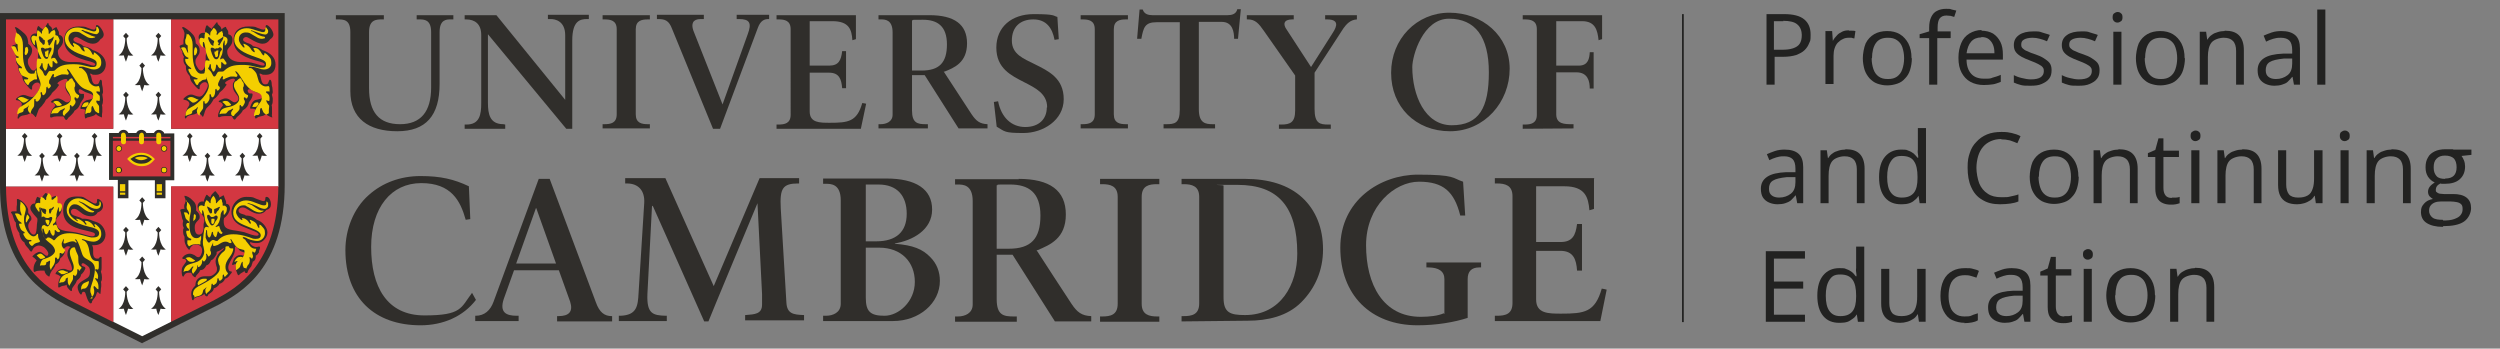 <?xml version="1.0" encoding="UTF-8"?>
<svg id="Layer_1" xmlns="http://www.w3.org/2000/svg" version="1.1" viewBox="0 0 708.6 98.8">
  <rect x="0" y="0" width="708.6" height="98.8" fill="#808080" stroke="none"/>
  <!-- Generator: Adobe Illustrator 29.5.1, SVG Export Plug-In . SVG Version: 2.1.0 Build 141)  -->
  <defs>
    <style>
      .st0 {
        stroke: #f4cf00;
      }

      .st0, .st1 {
        fill: none;
        stroke-miterlimit: 10;
        stroke-width: .2px;
      }

      .st2 {
        fill: #302e2b;
      }

      .st3 {
        fill: #f4cf00;
      }

      .st4 {
        fill: #fff;
      }

      .st5 {
        stroke: #222221;
        stroke-width: .5px;
      }

      .st5, .st6 {
        fill: #222221;
      }

      .st1 {
        stroke: #1d1c1b;
      }

      .st7 {
        fill: #d33741;
      }
    </style>
  </defs>
  <g>
    <path class="st6" d="M505.7,4c2.6,0,4.5.5,5.7,1.5,1.2,1,1.8,2.4,1.8,4.3s-.1,1.7-.4,2.4c-.3.8-.7,1.4-1.3,2-.6.6-1.4,1-2.4,1.4-1,.3-2.2.5-3.7.5h-2.4v7.9h-2.3V4h5.2ZM505.5,6h-2.7v8.1h2.2c1.3,0,2.3-.1,3.2-.4s1.5-.7,1.9-1.3.6-1.4.6-2.5-.4-2.3-1.3-3c-.8-.7-2.2-1-4-1Z"/>
    <path class="st6" d="M524.1,8.7c.3,0,.6,0,.9,0,.3,0,.6,0,.9.1l-.3,2.1c-.2,0-.5-.1-.8-.2-.3,0-.6,0-.8,0-.6,0-1.2.1-1.7.4-.5.2-1,.6-1.4,1s-.7,1-.9,1.6c-.2.6-.3,1.3-.3,2.1v8h-2.3v-15h1.9l.2,2.8h0c.3-.6.7-1.1,1.1-1.5.4-.5.9-.8,1.5-1.1s1.2-.4,1.9-.4Z"/>
    <path class="st6" d="M541.9,16.5c0,1.2-.2,2.3-.5,3.3-.3,1-.8,1.8-1.4,2.4-.6.7-1.3,1.2-2.2,1.5s-1.8.5-2.9.5-1.9-.2-2.8-.5-1.6-.9-2.2-1.5c-.6-.7-1.1-1.5-1.4-2.4-.3-1-.5-2.1-.5-3.3s.3-3,.8-4.2c.6-1.2,1.4-2,2.4-2.6,1-.6,2.3-.9,3.7-.9s2.6.3,3.6.9c1,.6,1.8,1.5,2.4,2.6.6,1.2.9,2.5.9,4.2ZM530.5,16.5c0,1.2.2,2.2.5,3.1.3.9.8,1.6,1.5,2.1.7.5,1.5.7,2.6.7s1.9-.2,2.6-.7c.7-.5,1.2-1.2,1.5-2.1.3-.9.5-1.9.5-3.1s-.2-2.2-.5-3.1c-.3-.9-.8-1.5-1.5-2-.7-.5-1.5-.7-2.6-.7-1.6,0-2.7.5-3.4,1.5-.7,1-1.1,2.5-1.1,4.3Z"/>
    <path class="st6" d="M552.8,10.8h-3.7v13.2h-2.3v-13.2h-2.7v-1.1l2.7-.8v-1c0-1.3.2-2.3.6-3.1.4-.8.9-1.4,1.6-1.7.7-.4,1.6-.6,2.6-.6s1.1,0,1.6.2c.5.1.9.2,1.3.3l-.6,1.8c-.3-.1-.7-.2-1-.3-.4,0-.8-.1-1.2-.1-.9,0-1.5.3-1.9.8s-.6,1.4-.6,2.6v1.1h3.7v1.8Z"/>
    <path class="st6" d="M561.6,8.7c1.3,0,2.4.3,3.3.8.9.6,1.6,1.4,2.1,2.4.5,1,.7,2.2.7,3.6v1.4h-10.3c0,1.8.5,3.1,1.3,4,.8.9,2,1.4,3.6,1.4s1.8,0,2.5-.3c.7-.2,1.5-.4,2.3-.8v2c-.8.3-1.5.6-2.2.7s-1.6.2-2.6.2c-1.4,0-2.7-.3-3.8-.9s-1.9-1.5-2.5-2.6c-.6-1.1-.9-2.5-.9-4.2s.3-3,.8-4.2c.5-1.2,1.3-2.1,2.3-2.7,1-.6,2.2-1,3.5-1ZM561.6,10.6c-1.2,0-2.2.4-2.9,1.2s-1.1,1.9-1.3,3.3h7.9c0-.9-.1-1.7-.4-2.4-.3-.7-.7-1.2-1.2-1.6-.5-.4-1.2-.6-2.1-.6Z"/>
    <path class="st6" d="M581.5,19.9c0,1-.2,1.8-.7,2.4-.5.7-1.2,1.1-2.1,1.5s-1.9.5-3.2.5-2,0-2.7-.2-1.4-.4-2-.7v-2.1c.6.3,1.3.6,2.2.8s1.7.4,2.6.4c1.3,0,2.2-.2,2.8-.6.6-.4.9-1,.9-1.7s-.1-.8-.3-1.1-.6-.6-1.2-.9c-.5-.3-1.3-.6-2.3-1-1-.4-1.8-.7-2.5-1.1-.7-.4-1.2-.8-1.6-1.3s-.6-1.2-.6-2c0-1.3.5-2.2,1.5-2.9,1-.7,2.4-1,4-1s1.7,0,2.5.3,1.5.4,2.2.7l-.8,1.8c-.6-.3-1.3-.5-2-.7-.7-.2-1.4-.3-2.1-.3-1,0-1.9.2-2.4.5-.6.3-.8.8-.8,1.4s.1.8.4,1.1.7.6,1.3.8c.6.3,1.3.6,2.3.9.9.3,1.8.7,2.4,1.1s1.2.8,1.6,1.3c.4.5.6,1.2.6,2Z"/>
    <path class="st6" d="M595.1,19.9c0,1-.2,1.8-.7,2.4-.5.7-1.2,1.1-2.1,1.5s-1.9.5-3.2.5-2,0-2.7-.2-1.4-.4-2-.7v-2.1c.6.3,1.3.6,2.2.8s1.7.4,2.6.4c1.3,0,2.2-.2,2.8-.6.6-.4.9-1,.9-1.7s-.1-.8-.3-1.1-.6-.6-1.2-.9c-.5-.3-1.3-.6-2.3-1-1-.4-1.8-.7-2.5-1.1-.7-.4-1.2-.8-1.6-1.3s-.6-1.2-.6-2c0-1.3.5-2.2,1.5-2.9,1-.7,2.4-1,4-1s1.7,0,2.5.3,1.5.4,2.2.7l-.8,1.8c-.6-.3-1.3-.5-2-.7-.7-.2-1.4-.3-2.1-.3-1,0-1.9.2-2.4.5-.6.3-.8.8-.8,1.4s.1.8.4,1.1.7.6,1.3.8c.6.3,1.3.6,2.3.9.9.3,1.8.7,2.4,1.1s1.2.8,1.6,1.3c.4.5.6,1.2.6,2Z"/>
    <path class="st6" d="M600.2,3.4c.4,0,.7.1,1,.4.3.2.4.6.4,1.1s-.1.9-.4,1.1-.6.4-1,.4-.7-.1-1-.4-.4-.6-.4-1.1.1-.9.4-1.1c.3-.2.6-.4,1-.4ZM601.3,9v15h-2.3v-15h2.3Z"/>
    <path class="st6" d="M619.3,16.5c0,1.2-.2,2.3-.5,3.3-.3,1-.8,1.8-1.4,2.4-.6.7-1.3,1.2-2.2,1.5s-1.8.5-2.9.5-1.9-.2-2.8-.5-1.6-.9-2.2-1.5c-.6-.7-1.1-1.5-1.4-2.4-.3-1-.5-2.1-.5-3.3s.3-3,.8-4.2c.6-1.2,1.4-2,2.4-2.6,1-.6,2.3-.9,3.7-.9s2.6.3,3.6.9c1,.6,1.8,1.5,2.4,2.6.6,1.2.9,2.5.9,4.2ZM607.9,16.5c0,1.2.2,2.2.5,3.1.3.9.8,1.6,1.5,2.1.7.5,1.5.7,2.6.7s1.9-.2,2.6-.7c.7-.5,1.2-1.2,1.5-2.1.3-.9.5-1.9.5-3.1s-.2-2.2-.5-3.1c-.3-.9-.8-1.5-1.5-2-.7-.5-1.5-.7-2.6-.7-1.6,0-2.7.5-3.4,1.5-.7,1-1.1,2.5-1.1,4.3Z"/>
    <path class="st6" d="M630.6,8.7c1.8,0,3.1.4,4,1.3.9.9,1.4,2.3,1.4,4.2v9.8h-2.2v-9.6c0-1.2-.3-2.2-.9-2.8-.6-.6-1.4-.9-2.6-.9s-2.8.5-3.5,1.4c-.7.9-1,2.3-1,4.1v7.8h-2.3v-15h1.8l.3,2.2h.1c.3-.5.7-1,1.2-1.3.5-.4,1-.6,1.7-.8.6-.2,1.3-.3,1.9-.3Z"/>
    <path class="st6" d="M646.6,8.8c1.8,0,3.1.4,4,1.2.9.8,1.3,2.1,1.3,3.8v10.2h-1.7l-.4-2.2h-.1c-.4.5-.9,1-1.3,1.4s-1,.6-1.6.8-1.3.3-2.2.3-1.7-.2-2.4-.5-1.3-.8-1.7-1.4c-.4-.6-.6-1.5-.6-2.5,0-1.5.6-2.6,1.8-3.4,1.2-.8,3-1.2,5.4-1.3h2.6v-1c0-1.3-.3-2.2-.8-2.7s-1.3-.8-2.4-.8-1.5.1-2.2.3c-.7.2-1.4.5-2,.8l-.7-1.7c.7-.3,1.4-.6,2.3-.9s1.8-.4,2.8-.4ZM649.6,16.6h-2.3c-1.9.2-3.2.5-4,1-.8.5-1.1,1.3-1.1,2.3s.3,1.5.8,1.9,1.2.6,2.1.6c1.3,0,2.4-.4,3.3-1.1s1.3-1.8,1.3-3.3v-1.4Z"/>
    <path class="st6" d="M659.1,24h-2.3V2.7h2.3v21.3Z"/>
    <path class="st6" d="M505.8,42.4c1.8,0,3.1.4,4,1.2.9.8,1.3,2.1,1.3,3.8v10.2h-1.7l-.4-2.2h-.1c-.4.5-.9,1-1.3,1.4-.5.4-1,.6-1.6.8s-1.3.3-2.2.3-1.7-.2-2.4-.5-1.3-.8-1.7-1.4c-.4-.6-.6-1.5-.6-2.5,0-1.5.6-2.6,1.8-3.4,1.2-.8,3-1.2,5.4-1.3h2.6v-1c0-1.3-.3-2.2-.8-2.7s-1.3-.8-2.4-.8-1.5.1-2.2.3c-.7.2-1.4.5-2,.8l-.7-1.7c.7-.3,1.4-.6,2.3-.9s1.8-.4,2.8-.4ZM508.8,50.2h-2.3c-1.9.2-3.2.5-4,1-.8.5-1.1,1.3-1.1,2.3s.3,1.5.8,1.9,1.2.6,2.1.6c1.3,0,2.4-.4,3.3-1.1s1.3-1.8,1.3-3.3v-1.4Z"/>
    <path class="st6" d="M523.1,42.3c1.8,0,3.1.4,4,1.3.9.9,1.4,2.3,1.4,4.2v9.8h-2.2v-9.6c0-1.2-.3-2.2-.9-2.8-.6-.6-1.4-.9-2.6-.9s-2.8.5-3.5,1.4c-.7.9-1,2.3-1,4.1v7.8h-2.3v-15h1.8l.3,2.2h.1c.3-.5.7-1,1.2-1.3.5-.4,1-.6,1.7-.8.6-.2,1.3-.3,1.9-.3Z"/>
    <path class="st6" d="M538.8,57.9c-1.9,0-3.4-.6-4.5-1.9-1.1-1.3-1.7-3.2-1.7-5.8s.6-4.5,1.7-5.8c1.1-1.3,2.6-2,4.5-2s1.5.1,2.1.3c.6.2,1.1.5,1.5.8.4.4.8.8,1.1,1.2h.2c0-.3,0-.7-.1-1.2s0-.9,0-1.2v-6h2.3v21.3h-1.8l-.3-2.1h0c-.3.4-.6.9-1.1,1.2-.4.4-.9.7-1.5.9s-1.3.3-2.1.3ZM539.1,56c1.6,0,2.7-.5,3.4-1.4.7-.9,1-2.3,1-4.1v-.4c0-1.9-.3-3.4-1-4.4-.6-1-1.8-1.5-3.5-1.5s-2.4.5-3.1,1.6c-.7,1.1-1,2.5-1,4.4s.3,3.3,1,4.3c.7,1,1.7,1.5,3.1,1.5Z"/>
    <path class="st6" d="M567.3,39.4c-1.1,0-2.1.2-3,.6-.9.4-1.6.9-2.2,1.6-.6.7-1.1,1.6-1.4,2.6s-.5,2.2-.5,3.4.3,3.1.8,4.4c.5,1.2,1.3,2.2,2.4,2.9,1,.7,2.3,1,3.9,1s1.7,0,2.5-.2,1.6-.3,2.3-.6v2c-.7.3-1.5.5-2.3.6s-1.8.2-2.9.2c-2,0-3.7-.4-5.1-1.3-1.4-.8-2.4-2-3.1-3.6-.7-1.5-1-3.4-1-5.5s.2-2.9.6-4.1c.4-1.3,1-2.3,1.9-3.2.8-.9,1.8-1.6,3-2.1,1.2-.5,2.6-.7,4.1-.7s2,.1,2.9.3c.9.2,1.8.5,2.5.9l-.9,2c-.6-.3-1.3-.5-2.1-.8-.8-.2-1.6-.3-2.5-.3Z"/>
    <path class="st6" d="M589.2,50.1c0,1.2-.2,2.3-.5,3.3-.3,1-.8,1.8-1.4,2.4-.6.7-1.3,1.2-2.2,1.5s-1.8.5-2.9.5-1.9-.2-2.8-.5-1.6-.9-2.2-1.5c-.6-.7-1.1-1.5-1.4-2.4-.3-1-.5-2.1-.5-3.3s.3-3,.8-4.2c.6-1.2,1.4-2,2.4-2.6,1-.6,2.3-.9,3.7-.9s2.6.3,3.6.9c1,.6,1.8,1.5,2.4,2.6.6,1.2.9,2.5.9,4.2ZM577.8,50.1c0,1.2.2,2.2.5,3.1.3.9.8,1.6,1.5,2.1.7.5,1.5.7,2.6.7s1.9-.2,2.6-.7c.7-.5,1.2-1.2,1.5-2.1.3-.9.5-1.9.5-3.1s-.2-2.2-.5-3.1c-.3-.9-.8-1.5-1.5-2-.7-.5-1.5-.7-2.6-.7-1.6,0-2.7.5-3.4,1.5-.7,1-1.1,2.5-1.1,4.3Z"/>
    <path class="st6" d="M600.5,42.3c1.8,0,3.1.4,4,1.3.9.9,1.4,2.3,1.4,4.2v9.8h-2.2v-9.6c0-1.2-.3-2.2-.9-2.8-.6-.6-1.4-.9-2.6-.9s-2.8.5-3.5,1.4c-.7.9-1,2.3-1,4.1v7.8h-2.3v-15h1.8l.3,2.2h.1c.3-.5.7-1,1.2-1.3.5-.4,1-.6,1.7-.8.6-.2,1.3-.3,1.9-.3Z"/>
    <path class="st6" d="M615.7,56c.4,0,.8,0,1.1,0,.4,0,.7-.1,1-.2v1.8c-.3.1-.6.2-1.1.3s-.9.1-1.4.1c-.8,0-1.5-.1-2.2-.4s-1.2-.7-1.6-1.4c-.4-.7-.6-1.6-.6-2.8v-8.9h-2.1v-1.1l2.1-.9.9-3.3h1.4v3.5h4.4v1.8h-4.4v8.8c0,.9.2,1.6.6,2.1s1,.7,1.7.7Z"/>
    <path class="st6" d="M622.3,37c.4,0,.7.1,1,.4.3.2.4.6.4,1.1s-.1.9-.4,1.1-.6.4-1,.4-.7-.1-1-.4-.4-.6-.4-1.1.1-.9.4-1.1c.3-.2.6-.4,1-.4ZM623.4,42.6v15h-2.3v-15h2.3Z"/>
    <path class="st6" d="M635.6,42.3c1.8,0,3.1.4,4,1.3.9.9,1.4,2.3,1.4,4.2v9.8h-2.2v-9.6c0-1.2-.3-2.2-.9-2.8-.6-.6-1.4-.9-2.6-.9s-2.8.5-3.5,1.4c-.7.9-1,2.3-1,4.1v7.8h-2.3v-15h1.8l.3,2.2h.1c.3-.5.7-1,1.2-1.3.5-.4,1-.6,1.7-.8.6-.2,1.3-.3,1.9-.3Z"/>
    <path class="st6" d="M658.3,42.6v15h-1.9l-.3-2.1h-.1c-.3.5-.7,1-1.2,1.3s-1,.6-1.7.8-1.3.3-2,.3c-1.2,0-2.2-.2-3-.6s-1.4-1-1.8-1.8c-.4-.8-.6-1.8-.6-3.1v-9.8h2.3v9.7c0,1.2.3,2.2.8,2.8s1.4.9,2.6.9,2-.2,2.7-.6c.7-.4,1.1-1,1.4-1.9.3-.8.4-1.8.4-3v-7.9h2.3Z"/>
    <path class="st6" d="M664.6,37c.4,0,.7.1,1,.4.3.2.4.6.4,1.1s-.1.9-.4,1.1-.6.4-1,.4-.7-.1-1-.4-.4-.6-.4-1.1.1-.9.4-1.1c.3-.2.6-.4,1-.4ZM665.7,42.6v15h-2.3v-15h2.3Z"/>
    <path class="st6" d="M677.9,42.3c1.8,0,3.1.4,4,1.3.9.9,1.4,2.3,1.4,4.2v9.8h-2.2v-9.6c0-1.2-.3-2.2-.9-2.8-.6-.6-1.4-.9-2.6-.9s-2.8.5-3.5,1.4c-.7.9-1,2.3-1,4.1v7.8h-2.3v-15h1.8l.3,2.2h.1c.3-.5.7-1,1.2-1.3.5-.4,1-.6,1.7-.8.6-.2,1.3-.3,1.9-.3Z"/>
    <path class="st6" d="M692.4,64.3c-2,0-3.5-.4-4.6-1.1s-1.6-1.8-1.6-3.1.3-1.7.9-2.4,1.4-1.1,2.5-1.3c-.4-.2-.7-.5-1-.8-.3-.4-.4-.8-.4-1.3s.2-1,.5-1.4c.3-.4.8-.8,1.4-1.2-.8-.3-1.4-.9-1.9-1.6-.5-.8-.7-1.6-.7-2.7s.2-2,.7-2.8c.4-.8,1.1-1.3,1.9-1.7.8-.4,1.9-.6,3.1-.6s.5,0,.8,0c.3,0,.5,0,.8,0s.5,0,.6.1h5.1v1.5l-2.8.3c.3.4.5.8.7,1.3.2.5.3,1.1.3,1.7,0,1.5-.5,2.7-1.5,3.6-1,.9-2.4,1.3-4.2,1.3s-.8,0-1.3-.1c-.4.2-.8.5-1,.8s-.3.6-.3,1,0,.5.3.7c.2.2.4.3.8.4.3,0,.7.1,1.2.1h2.6c1.6,0,2.9.3,3.8,1s1.3,1.7,1.3,3-.7,2.9-2,3.8-3.3,1.3-5.9,1.3ZM692.5,62.5c1.2,0,2.3-.1,3.1-.4s1.4-.6,1.8-1.1.6-1,.6-1.7-.1-1.1-.4-1.4c-.3-.3-.7-.5-1.2-.6-.5-.1-1.2-.2-1.9-.2h-2.6c-.7,0-1.3.1-1.8.3s-.9.5-1.2.9-.4.9-.4,1.5.3,1.4,1,1.9,1.7.6,2.9.6ZM693.1,50.6c1.1,0,1.9-.3,2.4-.8s.8-1.3.8-2.4-.3-2-.8-2.5-1.4-.8-2.5-.8-1.8.3-2.4.9c-.6.6-.8,1.4-.8,2.5s.3,1.8.8,2.4,1.4.8,2.4.8Z"/>
    <path class="st6" d="M511.6,91.2h-11.1v-20h11.1v2.1h-8.8v6.5h8.3v2h-8.3v7.4h8.8v2.1Z"/>
    <path class="st6" d="M521.3,91.5c-1.9,0-3.4-.6-4.5-1.9s-1.7-3.2-1.7-5.8.6-4.5,1.7-5.8c1.1-1.3,2.6-2,4.5-2s1.5.1,2.1.3,1.1.5,1.5.8.8.8,1.1,1.2h.2c0-.3,0-.7-.1-1.2s0-.9,0-1.2v-6h2.3v21.3h-1.8l-.3-2.1h0c-.3.4-.6.9-1.1,1.2s-.9.7-1.5.9-1.3.3-2.1.3ZM521.7,89.6c1.6,0,2.7-.5,3.4-1.4s1-2.3,1-4.1v-.4c0-1.9-.3-3.4-1-4.4s-1.8-1.5-3.5-1.5-2.4.5-3.1,1.6-1,2.5-1,4.4.3,3.3,1,4.3c.7,1,1.7,1.5,3.1,1.5Z"/>
    <path class="st6" d="M545.8,76.2v15h-1.9l-.3-2.1h-.1c-.3.5-.7,1-1.2,1.3s-1,.6-1.7.8-1.3.3-2,.3c-1.2,0-2.2-.2-3-.6s-1.4-1-1.8-1.8-.6-1.8-.6-3.1v-9.8h2.3v9.7c0,1.2.3,2.2.8,2.8s1.4.9,2.6.9,2-.2,2.7-.6,1.1-1,1.4-1.9.4-1.8.4-3v-7.9h2.3Z"/>
    <path class="st6" d="M556.9,91.5c-1.3,0-2.5-.3-3.6-.8s-1.8-1.4-2.4-2.5-.9-2.6-.9-4.3.3-3.3.9-4.5,1.4-2,2.5-2.6,2.3-.8,3.6-.8,1.5,0,2.2.2,1.3.3,1.7.6l-.7,1.9c-.5-.2-1-.3-1.6-.5s-1.2-.2-1.7-.2c-1,0-1.9.2-2.6.7s-1.2,1.1-1.5,2-.5,1.9-.5,3.2.2,2.2.5,3.1.8,1.5,1.5,2,1.5.7,2.5.7,1.5,0,2.1-.3,1.2-.4,1.7-.6v2c-.5.3-1.1.5-1.7.6s-1.3.2-2.2.2Z"/>
    <path class="st6" d="M570.2,76c1.8,0,3.1.4,4,1.2s1.3,2.1,1.3,3.8v10.2h-1.7l-.4-2.2h-.1c-.4.5-.9,1-1.3,1.4s-1,.6-1.6.8-1.3.3-2.2.3-1.7-.2-2.4-.5-1.3-.8-1.7-1.4-.6-1.5-.6-2.5c0-1.5.6-2.6,1.8-3.4s3-1.2,5.4-1.3h2.6v-1c0-1.3-.3-2.2-.8-2.7s-1.3-.8-2.4-.8-1.5.1-2.2.3-1.4.5-2,.8l-.7-1.7c.7-.3,1.4-.6,2.3-.9s1.8-.4,2.8-.4ZM573.2,83.8h-2.3c-1.9.2-3.2.5-4,1s-1.1,1.3-1.1,2.3.3,1.5.8,1.9c.5.4,1.2.6,2.1.6,1.3,0,2.4-.4,3.3-1.1s1.3-1.8,1.3-3.3v-1.4Z"/>
    <path class="st6" d="M585.2,89.6c.4,0,.8,0,1.1,0s.7-.1,1-.2v1.8c-.3.1-.6.2-1.1.3s-.9.1-1.4.1c-.8,0-1.5-.1-2.2-.4s-1.2-.8-1.6-1.4-.6-1.6-.6-2.8v-8.9h-2.1v-1.1l2.1-.9.9-3.3h1.4v3.5h4.4v1.8h-4.4v8.8c0,.9.2,1.6.6,2.1s1,.7,1.7.7Z"/>
    <path class="st6" d="M591.8,70.6c.4,0,.7.1,1,.4s.4.6.4,1.1-.1.9-.4,1.1-.6.4-1,.4-.7-.1-1-.4-.4-.6-.4-1.1.1-.9.4-1.1.6-.4,1-.4ZM592.9,76.2v15h-2.3v-15h2.3Z"/>
    <path class="st6" d="M610.9,83.7c0,1.2-.2,2.3-.5,3.3s-.8,1.8-1.4,2.4-1.3,1.2-2.2,1.5-1.8.5-2.9.5-1.9-.2-2.8-.5-1.6-.9-2.2-1.5-1.1-1.5-1.4-2.4-.5-2.1-.5-3.3.3-3,.8-4.2,1.4-2,2.4-2.6,2.3-.9,3.7-.9,2.6.3,3.6.9,1.8,1.5,2.4,2.6.9,2.5.9,4.2ZM599.5,83.7c0,1.2.2,2.2.5,3.1s.8,1.6,1.5,2.1,1.5.7,2.6.7,1.9-.2,2.6-.7,1.2-1.2,1.5-2.1.5-1.9.5-3.1-.2-2.2-.5-3.1-.8-1.5-1.5-2-1.5-.7-2.6-.7c-1.6,0-2.7.5-3.4,1.5s-1.1,2.5-1.1,4.3Z"/>
    <path class="st6" d="M622.2,75.9c1.8,0,3.1.4,4,1.3s1.4,2.3,1.4,4.2v9.8h-2.2v-9.6c0-1.2-.3-2.2-.9-2.8s-1.4-.9-2.6-.9-2.8.5-3.5,1.4-1,2.3-1,4.1v7.8h-2.3v-15h1.8l.3,2.2h.1c.3-.5.7-1,1.2-1.3s1-.6,1.7-.8,1.3-.3,1.9-.3Z"/>
  </g>
  <line class="st5" x1="477" y1="4" x2="477" y2="91.3"/>
  <g>
    <path class="st0" d="M76.9,54.8c-.2,4.2-.8,8-1.8,11.4-1,3.2-2.5,6.1-4.3,8.6-3.5,4.6-7.7,6.9-10.4,8.4-.2.1-1.9,1-9.8,4.9v-33.3h26.5M30.2,54.8v33.3c-7.9-4-9.6-4.8-9.8-4.9-2.8-1.5-7-3.8-10.4-8.4-1.9-2.5-3.3-5.3-4.3-8.6-1.1-3.4-1.7-7.2-1.8-11.4h26.5"/>
    <path class="st1" d="M77,7.4h-26.5v27.1h26.5V7.4h0ZM30.2,7.4H3.7v27.1h26.5V7.4h0Z"/>
    <path class="st2" d="M40.3,97.3l-.8-.4c-1.2-.6-19.8-9.9-20.9-10.5C12.6,83.1,0,76.3,0,52.4V3.7h80.7v48.6c0,23.9-12.6,30.7-18.6,34-1.1.6-19.9,9.9-20.9,10.5l-.8.4h0Z"/>
    <path class="st4" d="M48.5,36.5V5.5h-16.4v31H1.7v15.9h0c0,.2,0,.3,0,.5h30.4v38.3c4.4,2.2,8.2,4.1,8.2,4.1,0,0,0,0,0,0,0,0,0,0,0,0,0,0,3.8-1.9,8.2-4.1v-38.3h30.4c0-.2,0-.3,0-.5v-15.9h-30.4Z"/>
    <polygon class="st7" points="32.1 36.5 32.1 5.5 1.7 5.5 1.7 36.5 32.1 36.5 32.1 36.5"/>
    <polygon class="st7" points="48.5 36.5 78.9 36.5 78.9 5.5 48.5 5.5 48.5 36.5 48.5 36.5"/>
    <path class="st7" d="M32.1,52.9H1.7c.2,22.2,11.6,28.7,17.7,32,.6.3,7.1,3.6,12.7,6.4v-38.3h0Z"/>
    <path class="st7" d="M48.5,52.9v38.3c5.6-2.8,12.1-6,12.7-6.4,6.1-3.3,17.5-9.8,17.7-32h-30.4Z"/>
    <path class="st2" d="M59,44.9l.6-.7-.8-.9-.8.9.6.7c0,.4,0,3.7-1.9,4.8,0,0,.6.1,1.5,0,0,0,.1.9.6,1.8.4-1,.6-1.8.6-1.8.9.2,1.5,0,1.5,0-1.9-1.2-1.9-4.5-1.9-4.8h0Z"/>
    <path class="st2" d="M63.9,39.3l.6-.7-.8-.9-.8.9.6.7c0,.4,0,3.7-1.9,4.8,0,0,.6.1,1.5,0,0,0,.1.9.6,1.8.4-1,.6-1.8.6-1.8.9.2,1.5,0,1.5,0-1.9-1.2-1.9-4.5-1.9-4.8h0Z"/>
    <path class="st2" d="M68.9,44.9l.6-.7-.8-.9-.8.9.6.7c0,.4,0,3.7-1.9,4.8,0,0,.6.1,1.5,0,0,0,.1.9.6,1.8.4-1,.6-1.8.6-1.8.9.2,1.5,0,1.5,0-1.9-1.2-1.9-4.5-1.9-4.8h0Z"/>
    <path class="st2" d="M73.8,39.3l.6-.7-.8-.9-.8.9.6.7c0,.4,0,3.7-1.9,4.8,0,0,.6.1,1.5,0,0,0,.2.9.6,1.8.4-1,.6-1.8.6-1.8.9.2,1.5,0,1.5,0-1.9-1.2-1.9-4.5-1.9-4.8h0Z"/>
    <path class="st2" d="M54,39.3l.6-.7-.8-.9-.8.9.6.7c0,.4,0,3.7-1.9,4.8,0,0,.6.1,1.5,0,0,0,.1.9.6,1.8.4-1,.6-1.8.6-1.8.9.2,1.5,0,1.5,0-1.9-1.2-1.9-4.5-1.9-4.8h0Z"/>
    <path class="st2" d="M12.1,44.9l.6-.7-.8-.9-.8.9.6.7c0,.4,0,3.7-1.9,4.8,0,0,.6.1,1.5,0,0,0,.2.9.6,1.8.4-1,.6-1.8.6-1.8.9.2,1.5,0,1.5,0-1.9-1.2-1.9-4.5-1.9-4.8h0Z"/>
    <path class="st2" d="M17.1,39.3l.6-.7-.8-.9-.8.9.6.7c0,.4,0,3.7-1.9,4.8,0,0,.6.1,1.5,0,0,0,.1.9.6,1.8.4-1,.6-1.8.6-1.8.9.2,1.5,0,1.5,0-1.9-1.2-1.9-4.5-1.9-4.8h0Z"/>
    <path class="st2" d="M22,44.9l.6-.7-.8-.9-.8.9.6.7c0,.4,0,3.7-1.9,4.8,0,0,.6.1,1.5,0,0,0,.2.9.6,1.8.4-1,.6-1.8.6-1.8.9.2,1.5,0,1.5,0-1.9-1.2-1.9-4.5-1.9-4.8h0Z"/>
    <path class="st2" d="M27,39.3l.6-.7-.8-.9-.8.9.6.7c0,.4,0,3.7-1.9,4.8,0,0,.6.1,1.5,0,0,0,.2.9.6,1.8.4-1,.6-1.8.6-1.8.9.2,1.5,0,1.5,0-1.9-1.2-1.9-4.5-1.9-4.8h0Z"/>
    <path class="st2" d="M7.2,39.3l.6-.7-.8-.9-.8.9.6.7c0,.4,0,3.7-1.9,4.8,0,0,.6.1,1.5,0,0,0,.2.9.6,1.8.4-1,.6-1.8.6-1.8.9.2,1.5,0,1.5,0-1.9-1.2-1.9-4.5-1.9-4.8h0Z"/>
    <path class="st2" d="M40.5,57.5l.6-.7-.8-.9-.8.9.6.7c0,.4,0,3.7-1.9,4.8,0,0,.6.1,1.5,0,0,0,.2.9.6,1.8.4-1,.6-1.8.6-1.8.9.2,1.5,0,1.5,0-1.9-1.2-1.9-4.5-1.9-4.8h0Z"/>
    <path class="st2" d="M40.5,74.3l.6-.7-.8-.9-.8.9.6.7c0,.4,0,3.7-1.9,4.8,0,0,.6.1,1.5,0,0,0,.2.9.6,1.8.4-1,.6-1.8.6-1.8.9.2,1.5,0,1.5,0-1.9-1.2-1.9-4.5-1.9-4.8h0Z"/>
    <path class="st2" d="M45.1,65.9l.6-.7-.8-.9-.8.9.6.7c0,.4,0,3.7-1.9,4.8,0,0,.6.1,1.5,0,0,0,.1.9.6,1.8.4-1,.6-1.8.6-1.8.9.2,1.5,0,1.5,0-1.9-1.2-1.9-4.5-1.9-4.8h0Z"/>
    <path class="st2" d="M35.9,65.9l.6-.7-.8-.9-.8.9.6.7c0,.4,0,3.7-1.9,4.8,0,0,.6.1,1.5,0,0,0,.2.9.6,1.8.4-1,.6-1.8.6-1.8.9.2,1.5,0,1.5,0-1.9-1.2-1.9-4.5-1.9-4.8h0Z"/>
    <path class="st2" d="M45.1,82.7l.6-.7-.8-.9-.8.9.6.7c0,.4,0,3.7-1.9,4.8,0,0,.6.1,1.5,0,0,0,.1.9.6,1.8.4-1,.6-1.8.6-1.8.9.2,1.5,0,1.5,0-1.9-1.2-1.9-4.5-1.9-4.8h0Z"/>
    <path class="st2" d="M35.9,82.7l.6-.7-.8-.9-.8.9.6.7c0,.4,0,3.7-1.9,4.8,0,0,.6.1,1.5,0,0,0,.2.9.6,1.8.4-1,.6-1.8.6-1.8.9.2,1.5,0,1.5,0-1.9-1.2-1.9-4.5-1.9-4.8h0Z"/>
    <path class="st2" d="M40.5,19.3l.6-.7-.8-.9-.8.9.6.7c0,.4,0,3.7-1.9,4.8,0,0,.6.1,1.5,0,0,0,.2.9.6,1.8.4-1,.6-1.8.6-1.8.9.2,1.5,0,1.5,0-1.9-1.2-1.9-4.5-1.9-4.8h0Z"/>
    <path class="st2" d="M45.1,10.9l.6-.7-.8-.9-.8.9.6.7c0,.4,0,3.7-1.9,4.8,0,0,.6.1,1.5,0,0,0,.1.9.6,1.8.4-1,.6-1.8.6-1.8.9.2,1.5,0,1.5,0-1.9-1.2-1.9-4.5-1.9-4.8h0Z"/>
    <path class="st2" d="M35.9,10.9l.6-.7-.8-.9-.8.9.6.7c0,.4,0,3.7-1.9,4.8,0,0,.6.1,1.5,0,0,0,.2.9.6,1.8.4-1,.6-1.8.6-1.8.9.2,1.5,0,1.5,0-1.9-1.2-1.9-4.5-1.9-4.8h0Z"/>
    <path class="st2" d="M45.1,27.6l.6-.7-.8-.9-.8.9.6.7c0,.4,0,3.7-1.9,4.8,0,0,.6.1,1.5,0,0,0,.1.9.6,1.8.4-1,.6-1.8.6-1.8.9.2,1.5,0,1.5,0-1.9-1.2-1.9-4.5-1.9-4.8h0Z"/>
    <path class="st2" d="M35.9,27.6l.6-.7-.8-.9-.8.9.6.7c0,.4,0,3.7-1.9,4.8,0,0,.6.1,1.5,0,0,0,.2.9.6,1.8.4-1,.6-1.8.6-1.8.9.2,1.5,0,1.5,0-1.9-1.2-1.9-4.5-1.9-4.8h0Z"/>
    <path class="st2" d="M25.6,20.8v.4c.2.3.3.6.3.8.3,1.5.6,1.9,1.3,1.9s.7-.2.9-.6l.2-.5c0-.1.1-.2.2-.2.3,0,.4.3.4.9,0,.2,0,.6.2,1.3,0,.4.1.8.1,1.1s0,.5-.2.8c0,.5.2,1.2.2,1.6,0,.6-.1,1.2-.3,1.5.1.4.1.6.1,1s0,.6,0,.9c-.1.6-.1.8-.1.9s0,.2,0,.3c0,.1,0,.3,0,.3s0,.1,0,.1l-.5-.2-.6-.3c-.2-.1-.3-.2-.6-.5-.5.5-.6.5-2,.9-.3,0-.5.1-.6.2-.2.1-.3.2-.3.2-.2,0-.3-.4-.3-1.1s0-1.1.2-1.4c-.4-.1-.7-.2-.9-.2s-.2,0-.4,0h0c0,0-.1-.1-.1-.2s0-.3.2-.6l.3-.6c0-.2.3-.5.6-.7.3-.2.5-.4.7-.4l.9-.2c.6-.1.9-.4.9-.8s-.2-.6-.8-.8l-1.1-.4c-.3,0-.6-.3-1-.5-.6-.4-.7-.4-.9-.4-.2,0-.3.2-.3.5,0,.5.3.8.7.8s.2,0,.3,0c.1,0,.2,0,.3,0,.1,0,.2,0,.2.2h0c0,.1,0,.6,0,.6,0,.4-.3.8-.8,1.5l-.2.3c-.2.8-.7,1.6-1.4,2-.2.1-.3.2-.3.2,0,0,0,.1-.2.4,0,0-.2.3-.5.6-.2.2-.4.4-.6.6-.3.2-.5.4-.5.5l-.3.4c0,0-.1.1-.2.1-.2,0-.4-.2-.6-.6,0-.3-.2-.4-.4-.4s-.3,0-.4,0h-.4s-.9,0-.9,0c-.5,0-1.1.1-1.4.3-.1,0-.2,0-.3,0s-.1,0-.2-.2c0,0,0-.1,0-.2,0-.5.3-1.4.8-2.1.3-.4.4-.5.7-.8-.1-.4-.4-.8-.7-.9h-.4c0-.1-.1-.2-.1-.3,0-.1.2-.3.6-.5.5-.3,1-.4,1.4-.4s.8.2,1.3.5c.7.5.9.6,1.2.6.6,0,1.1-.5,1.1-1s-.2-.7-.7-1.4c-.7-.9-.9-1.4-.9-2.1s.1-1,.3-1.2l.3-.4c0,0,0-.2,0-.2,0-.2-.2-.3-.5-.3-.4,0-1.2.3-1.8.7-.3.2-.5.4-.5.5s0,.2.1.2l.3.2s0,0,0,.1,0,.1-.1.2l-.5.7c-.3.3-.7.8-1.1,1.1-.1.1-.2.2-.3.3,0,0,0,.1-.2.4-.2.3-.7.8-1.1,1.2-.2.1-.3.2-.4.3,0,0-.1.2-.2.4,0,.1-.2.3-.3.5-.3.4-.5.6-.6.8l-.7.7c-.2.2-.4.7-.7,1.6-.2.6-.3.9-.4.9s-.1,0-.2-.2c-.5-.6-.9-.9-1.2-.9s-.1,0-.3.1c-.2.1-.4.2-.7.3l-1,.2c-.7.1-1,.3-1.4.8,0,.1-.2.2-.2.2,0,0-.1-.1-.1-.3v-.2s.2-.7.2-.7c.1-.7.3-1.3.5-1.7l.4-.8c0-.2.1-.3.1-.4,0-.6-.6-1.1-1.4-1.2-.2,0-.3,0-.3-.2s.2-.4.5-.6c.5-.4,1.2-.7,1.6-.7s.7.1,1.2.3l.6.2c.2,0,.4.1.6.1.6,0,1.2-.5,1.9-1.8.3-.6.5-1,.5-1.3,0-.7-.3-1-.8-1s-.8.2-1.1.5c-.3.3-.4.5-.4.8v.3s0,0,0,0c0,.2,0,.4-.2.4-.2,0-.6-.3-1.6-1.6-.8-.9-.9-1.3-1-2.2-.9-1.1-1.1-1.6-1.1-2.4v-.5c-.6-.7-.7-1.1-.7-1.8s0-.4.2-.7c-.3-.5-.4-.7-.5-1v-.5c-.2-.4-.4-.7-.5-1-.2-.3-.3-.4-.3-.5,0-.3.2-.4,1.1-.6,0-.3,0-.4,0-.6s0-.3,0-.6l.2-1c0-.4.1-.7.1-.8s0-.3-.2-.8c0-.3-.2-.5-.2-.6,0-.1-.2-.3-.2-.4,0,0,0-.1.2-.1.3,0,.9.4,1.6,1,1.5,1.2,1.8,1.7,2,3.2,0,.1,0,.3,0,.5.7.5,1.1,1.1,1.1,1.8s-.2,1.2-.5,1.6l-.5.8c-.2.2-.2.5-.2.9,0,.5.1.9.5,1.5.4.7.7,1,1.1,1,.7,0,1.3-1.2,1.3-2.5v-.6c0-.3,0-.5,0-.8,0-.4,0-.6,0-.7v-.6s0-.4,0-.4c0-.1,0-.3-.3-.5l-.6-.6c-.8-.9-1.3-1.7-1.3-2.4s.6-1.4,1.3-1.4.3,0,.5.1v-.2c0-1.1.2-2,.5-2h.1s.5.5.5.5l.6.4.2.2c0-.3,0-.4.3-.7,0,0,.2-.3.4-.5.1-.2.2-.3.3-.4,0,0,0-.1.1-.2,0-.1.1-.2.2-.2s.1,0,.2.4c0,.2.1.2.5.6.2.1.3.3.3.3,0,0,.1.2.2.5,0,0,0,.1,0,.2.2-.2.3-.3.5-.5l.4-.2c.1,0,.2-.1.3-.1s0,0,.1.2c0,0,.1.2.2.4.3.5.4.7.4.9v.3s0,.3,0,.3c.8.3,1.2.7,1.2,1.6s-.3,1.4-1,2.2c-.4.5-.5.6-.5,1,0,1.9,1.3,3,3.7,3h1.7c1.1,0,1.8.2,2.8.5,1.2.4,1.6.5,1.9.5s.2,0,.3-.1c0,0,.2-.2.2-.2,0-.4-.6-.7-2.7-1.2-4.2-1.2-6.1-2.9-6.1-5.7s1.8-3.9,4.1-3.9,1.9.2,2.6.4l1.1.4c.2,0,.4.1.6.1.4,0,.5-.3.6-.9,0-.3,0-.4.3-.4s.8.4,1.2,1c.4.6.7,1.2.7,1.7s-.3,1-.9,1.3c-.6.9-1.3,1.3-2.2,1.3s-1.8-.4-3.5-1.4c-.6-.3-.9-.5-1.2-.5s-.8.3-.8.7.3.6,1,.9c1.1.4,1.4.5,1.8,1,1.3.2,1.9.5,2.7,1.1,2.3.7,3.7,2.3,3.7,4s-1.2,3-2.8,3-.6,0-1.2-.2"/>
    <path class="st3" d="M28.1,32.1c0-.3,0-.5,0-.6v-.2s0-.4,0-.4v-.3c0-.4,0-.6-.2-.8l-.3-.4c-.1-.1-.2-.3-.3-.5,0,0,0-.2,0-.2,0-.1,0-.2.2-.2s0,0,.3.1c.1,0,.2,0,.3,0,.2,0,.2-.2.2-.7s0-.8-.2-.9l-.4-.4-.3-.3c0,0-.1-.2-.1-.2,0-.1,0-.2.2-.2s.4,0,.6.1h.1c.1,0,.1,0,.1-.2h0c0,0,0-.6,0-.6l-.2-.6c0-.2,0-.2-.2-.2h0s-.6.1-.6.1h-.1c-.8,0-1.7-.7-2-1.6l-.5-1.7c-.2-.5-.5-1-1.2-1.6-.2-.2-.4-.3-.5-.3h-.5c0,0-.1-.1-.1-.2,0-.1,0-.2.3-.2h.8c.3.1.8.2,1.4.4.8.3,1.3.4,1.7.4,1.3,0,2.1-.7,2.1-1.9s-.4-1.7-1.1-2.3c-.4-.3-.7-.6-.9-.6s-.1,0-.1.1v.3s0,0,0,0c0,.1,0,.2-.2.2s-.3-.2-.4-.5c-.5-1-1.3-1.6-2.1-1.6s-.2,0-.2.1,0,.2.1.4l.2.5c0,.1,0,.2,0,.2s0,0-.1,0c-.1,0-.3-.1-.4-.2l-.4-.4-.3-.5c-.3-.4-.5-.6-1.1-.9-.3-.2-.5-.3-.6-.3-.1,0-.2-.1-.3-.1s-.1,0-.1.1,0,.2,0,.3c.2.3.3.4.3.5s0,.2-.1.2c-.2,0-.6-.4-1-1-.3-.5-.5-1-.5-1.4,0-1.1.8-1.9,1.9-1.9s1.3.2,1.9.6l1.2.7c.4.3,1,.5,1.4.5s.5,0,.8-.1c.1,0,.2,0,.3-.1,0,0,.1-.1.1-.1s0,0,0-.1h-.2c0,0-.6-.2-.6-.2-.1,0-.4-.1-.7-.3-.7-.3-1.1-.5-1.3-.6-.4-.3-.7-.4-.8-.5-.2,0-.3-.2-.3-.2s0-.1.1-.1.2,0,.3,0c.4.2.7.4,1,.4l1.1.4c.5.2,1.4.4,1.7.4s.8-.4.8-.9-.2-.8-.4-1.1c0,0-.1-.1-.2-.1-.1,0-.2,0-.2.2v.2s0,.3,0,.3c0,.3-.2.6-.5.6s-.2,0-.4,0l-1.7-.5c-1.4-.5-2.1-.6-2.8-.6-2,0-3.5,1.4-3.5,3.2s1.4,3.4,5,4.6c3.5,1.2,4,1.5,4,2.4s-.5,1-1.1,1-.4,0-.6,0c-.1,0-.7-.2-1.7-.4-1.1-.3-2-.4-3.2-.4-2.5,0-3.9.4-5.1,1.6-.3.3-.4.3-.8.3h-.2s-.4,0-.4,0h0c-.3,0-.5.1-.7.5-.3.4-.4.7-.4.7,0,0-.2.2-.3.2-.2,0-.4-.2-.6-.8-.1-.3-.3-.6-.5-.8l-.5-.5c0,0-.1-.1-.1-.2s0-.1.1-.2c.2-.4.3-.5.4-.7,0-.3,0-.4.2-.4s.2.2.2.7c0,.2,0,.4.2.7l.3.6c0,0,.1.1.2.1.3,0,.6-.6.7-1.3,0-.6.1-.7.2-.7s0,0,.1,0c0,0,.1.2.2.5,0,.1.2.3.3.4.1.1.3.2.3.2h0c.2,0,.3-.1.3-.6v-.3s0-.4,0-.4v-.2c0-.2,0-.3.1-.3s.1,0,.2.1l.3.3c.2.2.3.3.5.3s.3,0,.3-.2,0-.2-.2-.6l-.2-.3c-.2-.4-.4-.5-.6-.5h-.3s-.3.2-.3.2c0,0-.2,0-.2,0s0,0,0-.1c0-.2.1-.6.4-1,.2-.3.3-1,.4-2,0-1.3.3-2.2.5-2.2s.2.1.2.4v.4s0,.2,0,.2c0,.2,0,.4.1.4.2,0,.5-.3.7-.9,0-.2.1-.4.1-.5h0c0-.1-.5-1.1-.5-1.1l-.5-.2c0,0-.2,0-.2-.1v-.9c0,0-.2-.3-.2-.3v-.3c-.7.3-1,.5-1.2.8-.2.3-.3.4-.4.4s-.1,0-.1-.1,0-.2,0-.4h0c0-.7-.3-1.2-.9-1.6l-.2.2-.2.3-.3.4c0,.1-.2.3-.3.5,0,.1,0,.2,0,.3h0s0,.1,0,.1c0,.2,0,.3-.1.3h0s-.2-.3-.2-.3l-.3-.3-.4-.3-.2-.2c0,.1,0,.2-.1.2,0,.2-.1.3-.1.4v.4s0,.4,0,.4h0c0,.3,0,.4-.2.4s-.2,0-.3-.1c-.1,0-.2-.1-.4-.1-.4,0-.7.3-.7.7s.2,1,.4,1.4l.3.4c0,.1.3.2.3.2v-.5c0,0,0-.4,0-.4v-.2c0-.2,0-.3.1-.3.1,0,.2.2.3.6l.2,1,.2,1.2c0,.3.2.7.3,1,.2.5.4.8.4.9.3.4.3.4.3.5s0,.1-.1.1-.1,0-.2,0c0,0-.2,0-.3-.1h-.2c-.4,0-.5.3-.5,2s.2,2.5.5,3.2l.5,1.4c0,.2.1.4.1.6,0,1.9-2.5,4.8-5.2,6.2-1,.5-1.3,1-1.4,2.1v.3c.4-.2.6-.3.8-.4.8-.2.9-.3,1-.7v-.3c.1-.1.2-.2.8-.5.2-.1.3-.2.4-.3.1-.2.2-.3.3-.3s0,0,0,0h0c0,0-.3.8-.3.8v.2c0,.5.3,1,.8,1.3,0-.6.2-.8.3-1.1l.5-.7c.2-.3.2-.6.2-1.1s0-.6,0-.8v-.2c0-.1,0-.2.2-.2s.2,0,.2,0v.5c.1.1.2.2.4.2.2,0,.6-.3.9-.9.1-.2.2-.5.2-.7v-.3s-.1-.4-.1-.4h0c0-.2,0-.4.2-.4s.1,0,.1,0l.2.6c0,.2.2.3.3.3s.5-.3.6-.6c.2-.3.2-.7.2-1.1s0-.7.3-.7.1,0,.1,0v.3c.1.1.2.2.3.2.1,0,.4-.3.6-.6,0,0,0-.2,0-.2,0-.1,0-.2-.2-.4-.3-.2-.3-.3-.3-.6s0-.5.3-.9c.1-.2.2-.4.3-.6.3-.6.4-.8.6-.8s.2.1.2.2,0,.1,0,.2c0,.1-.1.2-.1.3,0,.1,0,.2.2.2s.3,0,.5-.2c0,0,.3-.1.7-.3l.9-.3c.1,0,.3,0,.5,0s.3,0,.5,0c.3,0,.5.1.6.1.2,0,.4-.2.4-.4s-.2-.5-.4-.8c0-.1-.1-.2-.1-.2h0c0-.2,0-.2.1-.2.2,0,.6.4.9,1,2.2,3.5,3,4.3,4.5,4.8,1.5.5,1.9.8,1.9,1.7s-.3,1.1-.8,1.8c-1.1,1.6-1.4,2.2-1.4,3.2v.2c.1,0,.2,0,.3-.1.2-.1.3-.2.4-.2h.6c.2-.2.4-.4.4-.7h0c0,0,0-.6,0-.6h0c0-.3.1-.5.2-.6,0,0,0,0,.1,0,0,0,.2,0,.2.2l.4.9c.2.4.4.5.9.8"/>
    <path class="st3" d="M7.4,13.4c-.2,0-.3.2-.3.5v.5c-.1.5-.1.5-.1.6,0,.4.1.6.3.6s.4-.3.6-.7c0-.2.1-.4.1-.6s0-.4-.1-.6c0-.3-.2-.4-.4-.4"/>
    <path class="st3" d="M5.2,9.6l.4.4c.6.6.9,1.6.9,2.9s0,.5,0,1.3c0,.4,0,.8,0,1.1,0,3.2,1,5.6,2.4,5.6s.7-.2,1.1-.8c0-.1.2-.2.2-.2s.1,0,.1.2v.6c0,0,.1.5.1.5v.5c0,0,.1.5.1.5h0c0,.2,0,.3-.2.3h-.5c-.2.1-.5.2-.7.4-.4.2-.6.4-.7.5l-.3.6c0,0-.1.1-.2.1-.1,0-.4-.3-.7-.7-.2-.4-.4-.7-.4-.8s0-.1.2-.1h.4s.2,0,.2,0h.2c0,0,.2-.1.2-.2s0-.1-.1-.2l-1.2-.5c-.4-.1-.7-.4-.9-.8-.3-.6-.5-1-.5-1.2s0-.3.2-.3.1,0,.2,0c.1,0,.3.1.3.1.1,0,.2,0,.2-.2s0-.2-.2-.3c-1-.7-1.5-1.5-1.5-2.2s0-.3.1-.3h.2s.3,0,.3,0h0c.1,0,.2,0,.2-.2s0-.2-.2-.2c-.2-.1-.4-.2-.4-.2-.1,0-.3-.2-.4-.4,0,0-.2-.3-.4-.8l-.4-.7c-.1-.3-.2-.4-.2-.4,0,0,0-.1-.2-.2.3-.2.5-.2.8-.2s.6.2.8.9c.2.4.3.7.4.7s0,0,0-.3,0-.5-.1-.8c0-.2,0-.4,0-.6v-.4c0,0-.4-.2-.4-.2,0,0-.1-.1-.2-.3-.1-.2-.2-.4-.2-.6s0-.3,0-.5c.3-1,.3-1.4.3-1.7v-.2s.2.3.2.3h0Z"/>
    <path class="st3" d="M8.3,28.2c-.4,0-.5,0-.7-.2,0,0-.2,0-.5-.2-.4-.2-.7-.3-1-.3-.4,0-.7.1-1.1.4l.2.2.5.4.5.4c.1.1.3.2.4.2.5,0,.9-.2,1.6-.9"/>
    <path class="st3" d="M18.2,32.9c.1-.3.2-.4.5-.7.7-.6,1.1-1.1,1.1-1.4v-.6c0-.3,0-.4.2-.4s.1,0,.2,0v.3c.2,0,.2.1.3.1s.2-.1.4-.3l.3-.4c.1-.2.2-.3.2-.5s0-.2,0-.3c0,0,0-.2-.2-.4,0-.1-.1-.3-.1-.4,0-.2,0-.3.2-.3s.1,0,.2,0l.2.3c0,0,.1,0,.2,0s.2,0,.3-.2l.2-.4c0-.1,0-.2,0-.2,0,0,0-.2-.2-.2l-.3-.2c-.4-.2-.8-.9-.8-1.6s0-.2,0-.3l.2-.4c0-.1,0-.3,0-.4,0-.3,0-.5-.3-.8-.2-.3-.3-.5-.3-.5-.2-.4-.2-.5-.4-.5h-.1s-.2.1-.2.1l-.3.2-.3.4-.4.2c-.2.1-.4.6-.4.9,0,.7,0,.9,1,2.4.3.6.5,1.1.5,1.5,0,1.1-.9,1.8-2.8,2.3l-1.2.3c-.9.2-1.4.8-1.6,1.8.4-.2.5-.2,1.1-.2h.4s0,0,0,0c.3,0,.4,0,.6-.3.3-.4.5-.6.9-.7l.4-.2.3-.2h.1c0,0,.1,0,.1,0,0,.1,0,.3-.2.4-.3.3-.4.6-.4,1s0,.4.3.7"/>
    <path class="st3" d="M15,28.9c.3.2.6.5.8.7.2.3.3.4.5.4s.2,0,.4,0h.2c.4-.1.6-.2.6-.3s0-.1-.1-.2l-.3-.3-.3-.3c-.2-.2-.5-.3-.8-.3s-.5,0-.9.3"/>
    <path class="st3" d="M23.3,30.3h.2s.2,0,.2,0h.2s.1,0,.1,0c.6,0,1.1-.5,1.1-1s-.2-.3-.5-.3c-.7,0-1.1.4-1.4,1.3"/>
    <path class="st2" d="M13.7,12.5c0,.2.2.4.3.4s.2-.3.5-.7c.4-.6.7-1.2.7-1.6s0-.2-.1-.2h0s-.3.3-.3.3c-.2.2-.4.3-.9.5-.3.1-.4.2-.4.4v.2s.2.4.2.4v.3h0Z"/>
    <path class="st2" d="M12.1,11.1l.4.2c.1,0,.2.1.2.2v.2c0,.2,0,.5,0,.5,0,.5-.4.5-.5.5s0,0-.2-.3l-.6-.6c-.2-.2-.3-.6-.4-1.2h0c0-.2,0-.3.2-.3s.2,0,.3.1l.7.6h0Z"/>
    <path class="st2" d="M13.1,13.8h-.1s-.3,0-.3,0c0,0-.1,0-.3-.2-.1,0-.2-.1-.4-.1-.2,0-.4.1-.4.3s.1.6.3,1.1l.3.8c.3.7.6,1,1,1s.4-.3.6-.9c.5-1.3.8-1.5.8-1.9s0-.4-.4-.4h-.2c0,0-.4.2-.4.2h-.5Z"/>
    <path class="st3" d="M13.1,14.6h-.3s0,0-.1,0h0c0,.1.1.7.1.7v.5c.2.3.3.4.5.4s.4-.2.4-.5v-.6c0-.4.1-.6.1-.6,0,0,0-.1,0-.2,0,0,0,0-.1,0h0s-.4,0-.4,0h0Z"/>
    <path class="st2" d="M73.6,20.8v.4c.2.3.3.6.3.8.3,1.5.6,1.9,1.3,1.9s.7-.2.9-.6l.2-.5c0-.1.1-.2.2-.2.3,0,.4.3.5.9,0,.2,0,.7.2,1.3,0,.4.1.8.1,1.2s0,.4-.2.7v.3c.1.5.2.7.2.9,0,1.1,0,1.4-.3,1.9.1.4.1.6.1.9s0,.5,0,.9v.8c-.1,0,0,.5,0,.5,0,.2.1.3.1.3,0,0,0,.1-.1.1l-.5-.2-.6-.3c-.2-.1-.3-.2-.6-.5-.5.4-.6.5-1.2.6-.9.2-1.2.3-1.3.5-.2.1-.3.2-.4.2-.2,0-.3-.4-.3-1,0-.8,0-1.2.2-1.6-.5-.2-.8-.2-.9-.2s-.1,0-.4,0h-.1c0,0-.1,0-.1-.2,0-.3.2-.8.4-1.2.3-.6.9-1.1,1.3-1.1l.9-.2c.5-.1.9-.4.9-.8s-.2-.6-.8-.8l-1.1-.4c-.4-.1-.7-.3-1-.5-.3-.2-.5-.3-.6-.3,0,0-.2,0-.3,0-.2,0-.4.2-.4.4,0,.4.3.8.7.8s.2,0,.3,0c.1,0,.2,0,.2,0,.1,0,.2.1.2.3,0,.5-.3,1.2-.6,1.6l-.3.4-.2.3c0,.7-.7,1.6-1.4,2-.2.1-.3.2-.3.2,0,0,0,.1-.2.4,0,0-.2.3-.5.6-.2.2-.4.4-.6.6-.3.2-.5.4-.5.5l-.3.4c0,0-.1.1-.2.1-.2,0-.4-.2-.6-.6,0-.3-.2-.4-.4-.4s-.3,0-.5,0h-.4s-.9,0-.9,0c-.5,0-1.1.1-1.4.3-.1,0-.2,0-.3,0-.1,0-.2-.1-.2-.4,0-.8.6-2.1,1.4-2.9-.1-.5-.4-.8-.7-.9-.3,0-.4-.1-.5-.1,0,0,0,0,0-.1,0-.2.2-.3.6-.5.7-.3.9-.4,1.4-.4s.9.2,1.3.5c.7.5.9.6,1.2.6.5,0,1.1-.5,1.1-1s-.2-.8-.7-1.4c-.7-.9-.9-1.4-.9-2.2s0-.8.5-1.5c0-.1.1-.2.1-.3,0-.1-.2-.3-.5-.3s-.6.1-1.1.3c-.8.4-1.2.7-1.2.9s0,.2.1.2l.3.2s0,0,0,.1,0,.1-.1.2c0,0-.2.3-.5.7-.4.5-.7.8-1.1,1.1-.1.1-.2.2-.3.3l-.2.4c-.2.3-.7.9-1.1,1.2-.2.1-.3.2-.4.3,0,0-.1.2-.2.4-.3.5-.7,1.1-1,1.3l-.7.7c-.2.2-.5.8-.7,1.6-.2.6-.3.9-.4.9s-.1,0-.2-.2c-.5-.6-.9-.9-1.2-.9s-.2,0-.3.1c-.2.1-.4.2-.7.3l-.9.2c-.8.2-1.1.3-1.4.8,0,.1-.2.2-.2.2,0,0-.2-.1-.2-.3v-.2s0-.3.2-.7c.1-.7.3-1.3.5-1.7l.5-.8c0-.1.1-.3.1-.4,0-.6-.6-1.1-1.4-1.2-.2,0-.3,0-.3-.2s.2-.3.5-.6c.5-.4,1.1-.7,1.6-.7s.7.1,1.2.3l.6.2c.2,0,.4.1.6.1.6,0,1.2-.5,1.9-1.8.3-.6.5-1,.5-1.3,0-.7-.3-1-.8-1s-.8.2-1.1.5c-.3.3-.4.6-.4.8v.3s0,.1,0,.1c0,.2,0,.3-.2.3s-.4-.2-.9-.7c-.2-.2-.4-.5-.7-.8-.8-.9-.9-1.3-1-2.2-.9-1.1-1.1-1.7-1.1-2.4v-.5c-.6-.8-.7-1-.7-1.8s0-.4.2-.7c-.3-.5-.4-.7-.5-1v-.5c-.2-.4-.4-.7-.5-1-.2-.3-.3-.4-.3-.5,0-.3.3-.4.9-.6h.2c0-.3,0-.5,0-.6s0-.3,0-.6l.2-1c0-.4.1-.7.1-.8s0-.4-.2-.8c0-.3-.2-.5-.3-.6,0-.1-.2-.3-.2-.3s0-.2.2-.2.2,0,.3,0c.9.5,1.8,1.2,2.5,2,.6.6.8,1.2.9,2.6.8.6,1.1,1.1,1.1,2s-.2,1-.5,1.5c-.3.5-.5.7-.5.8-.2.3-.2.6-.2.9,0,.5.1.9.5,1.5.4.7.7,1,1.1,1,.7,0,1.3-1.2,1.3-2.5v-.3s0-.7,0-.7v-.6c0,0,.1-.7.1-.7v-.6c0,0,0-.3,0-.3,0-.3,0-.3-.8-1.2-.9-.9-1.3-1.7-1.3-2.5s.6-1.3,1.3-1.3.3,0,.5.1v-.9s.2-.7.2-.7c.1-.5.2-.6.4-.6h.1s.5.5.5.5l.6.4.2.2c0-.3,0-.4.3-.7.1-.2.3-.3.4-.5l.3-.4.2-.2c.1-.2.1-.2.2-.2s.1,0,.2.4c0,.1.1.2.2.3l.3.3c.3.2.5.6.6,1.1.2-.3.3-.3.5-.5l.4-.2c.2,0,.2-.1.3-.1s0,0,.1.2c0,.1.1.3.2.4.3.5.4.6.4,1v.2s0,.3,0,.3c.8.2,1.2.7,1.2,1.6s-.3,1.4-1,2.2c-.4.5-.5.7-.5,1.1,0,1.8,1.4,2.9,3.7,3h1.7c1.1,0,1.8.2,2.8.5,1.2.4,1.6.5,1.9.5s.5-.1.5-.3c0-.4-.6-.7-2.7-1.2-4.2-1.2-6.1-2.9-6.1-5.7s1.8-3.9,4.2-3.9,1.9.2,2.6.4l1.1.4c.2,0,.4.1.6.1.4,0,.5-.2.6-.9,0-.3.1-.4.3-.4s.8.4,1.2,1c.4.5.7,1.3.7,1.7s-.3,1-.9,1.3c-.6.9-1.3,1.3-2.2,1.3s-2-.5-3.5-1.4c-.6-.4-.9-.5-1.2-.5s-.8.3-.8.7.3.6,1,.9c1.2.4,1.5.6,1.8,1,1.3.2,1.9.5,2.7,1.1,2.4.8,3.7,2.2,3.7,4.1s-1.1,2.9-2.7,2.9-.6,0-1.3-.2"/>
    <path class="st3" d="M76.2,32.1c0-.2,0-.3,0-.5v-.4c0-.5.1-.7.1-1s0-.3-.2-.5l-.3-.4c-.2-.3-.3-.5-.3-.7s0-.2.1-.2h.1s0,0,.2.2c.1,0,.2,0,.3,0,.2,0,.2-.2.2-.7s-.1-1-.5-1.3l-.4-.3c0,0-.1-.1-.1-.2,0-.1,0-.2.2-.2s.2,0,.3,0h.3c0,0,.1.1.1.1,0,0,.1,0,.1-.2h0c0,0,0-.6,0-.6,0-.6-.2-.8-.3-.8h0s-.7.1-.7.1h-.1c-.8,0-1.8-.8-2-1.6l-.5-1.7c-.1-.5-.6-1.1-1.2-1.6-.2-.2-.4-.3-.5-.3h-.5c0,0-.1-.1-.1-.2,0-.1,0-.2.3-.2.7,0,1.4.1,2.3.4.8.3,1.3.4,1.7.4,1.3,0,2.1-.7,2.1-1.8s-.2-1.3-.5-1.7c-.3-.4-.7-.8-1.2-1.1,0,0-.1,0-.2,0s-.1,0-.1.1v.3s0,0,0,0c0,.1,0,.2-.2.2-.1,0-.3-.2-.5-.5-.5-1-1.2-1.6-2-1.6s-.3,0-.3.2,0,.2.1.3c0,.1.2.3.2.5,0,.1,0,.2,0,.2s0,0-.1,0c-.1,0-.3-.1-.4-.2-.3-.3-.4-.4-.4-.4l-.3-.5c-.3-.4-.5-.6-1-.9l-.6-.3c-.1,0-.2-.1-.3-.1s-.1,0-.1.1,0,.2.1.3c.1.2.2.4.2.5s0,.2-.1.2c-.2,0-.5-.3-1-1-.3-.5-.5-.9-.5-1.4,0-1.1.8-1.9,1.9-1.9s1.2.2,1.9.6l1.2.7c.4.3,1,.5,1.4.5s.3,0,.7-.1c.1,0,.2,0,.3-.1,0,0,0,0,0-.2,0-.1,0-.1-.2-.2-.6,0-1.8-.5-2.5-1-.5-.3-.7-.5-.9-.5-.2,0-.4-.2-.4-.3s0,0,.1,0h.1s1.1.4,1.1.4l1.1.4c.5.2,1.4.4,1.7.4s.8-.3.8-.8,0-.5-.2-.7c-.2-.3-.4-.6-.4-.6s-.2.1-.2.3h0c0,.1,0,.5,0,.5,0,.3-.2.6-.5.6s-.3,0-.4,0l-1.7-.5c-1.5-.5-2-.6-2.7-.6-2,0-3.5,1.4-3.5,3.2s1.4,3.3,5,4.6c3.5,1.2,4,1.5,4,2.4s-.5,1-1.1,1-.4,0-.6,0c-.2,0-.7-.2-1.8-.4-1.1-.3-2-.4-3.2-.4-2.6,0-3.8.4-5.1,1.6-.3.3-.4.3-.8.3h-.2s-.4,0-.4,0c-.3,0-.5.1-.7.5l-.4.7c0,0-.2.2-.3.2-.3,0-.4-.2-.7-.8-.1-.3-.3-.6-.5-.8l-.5-.5c0,0-.1-.1-.1-.2s0-.1.1-.2c0-.1.2-.2.2-.4,0-.1.1-.3.1-.3v-.2c0,0,.1-.1.2-.1.2,0,.2.1.2.7,0,.2,0,.4.2.7l.3.6c0,0,.1.1.2.1.3,0,.6-.6.7-1.3,0-.5.1-.7.2-.7s.2,0,.4.5c0,.1.2.3.3.4.1.1.2.2.3.2h0c.2,0,.3-.1.3-.6v-.3s0-.4,0-.4v-.2c0-.2,0-.3.1-.3s.1,0,.2.1l.3.3c.2.2.3.3.5.3s.4,0,.4-.3,0-.2-.3-.6c0,0,0-.1-.2-.3-.2-.4-.3-.5-.5-.5h-.3s-.3.2-.3.2c0,0-.2,0-.2,0s0,0,0-.1c0-.2.2-.6.4-1,.2-.3.3-1,.4-2v-1.2c.2-.7.3-1,.4-1s0,0,.1,0v.4c0,0,0,.3,0,.3,0,.4,0,.7,0,.7.1,0,.3-.1.4-.3.1-.2.2-.3.3-.5,0-.3.1-.5.1-.7,0-.6-.3-.9-1.1-1.1,0,0-.1,0-.2,0v-.2s0-.4,0-.4v-.3c0,0-.2-.3-.2-.3v-.3c-.1,0-.3.1-.3.1-.5.3-.7.4-.8.6-.2.3-.3.4-.4.4s-.1,0-.1-.1v-.4c.1,0,.1,0,.1,0,0-.6-.3-1.1-.9-1.5l-.2.2-.2.3-.3.4c-.2.2-.3.5-.3.8h0c0,0,0,.2,0,.2,0,.2,0,.3-.1.3h0s-.2-.3-.2-.3l-.3-.3-.5-.3-.2-.2c-.2.5-.3.6-.3,1.3v.2c0,.2,0,.4-.2.4s-.2,0-.3-.1c-.1,0-.3-.1-.4-.1-.4,0-.6.3-.6.8s.1.8.4,1.3c.2.3.5.6.6.6s0-.2,0-.6v-.4c0,0,0-.2,0-.2,0-.2,0-.3.2-.3.1,0,.2.2.3.6l.2,1,.2,1.2c0,.3.2.7.3,1,.2.5.3.8.4.9.3.4.3.4.3.5s0,.1-.1.1-.1,0-.2,0c0,0-.2,0-.3-.1h-.2c-.4,0-.5.3-.5,2s.2,2.5.5,3.2l.5,1.4c0,.2.1.4.1.6,0,1.9-2.5,4.9-5.2,6.2-1,.5-1.4,1-1.4,2.4.4-.2.6-.3.9-.4.8-.2.9-.3,1-.7v-.3c.1-.1.2-.2.8-.5.2-.1.3-.2.4-.3.1-.2.2-.3.3-.3s.1,0,.1.1h0s-.3.8-.3.8v.2c0,.5.3,1,.8,1.3,0-.1,0-.2,0-.3,0-.4.2-.7.3-.8l.5-.7c.2-.3.2-.4.2-1.1v-.8s0-.2,0-.2c0-.1,0-.2.2-.2s.2,0,.2,0v.5c0,.1.2.2.3.2.2,0,.6-.3.9-.9.1-.2.2-.4.2-.6s0-.5,0-.8v-.2c0-.1,0-.2.2-.2s.1,0,.1,0l.2.6c0,.2.2.3.3.3.4,0,.8-.8.8-1.7,0-.5,0-.7.3-.7s.1,0,.1,0v.3c.1.1.2.2.3.2s.2-.1.4-.3c0-.1.2-.2.2-.3,0,0,0-.2,0-.3,0-.1,0-.2-.2-.3-.2-.1-.3-.3-.3-.5,0-.4.2-.8.6-1.6.4-.7.5-.8.6-.8s.2,0,.2.2,0,.2,0,.2c0,.2-.1.3-.1.3,0,.1,0,.2.2.2s.3,0,.5-.2c.1,0,.3-.2.7-.3.5-.2.8-.3.9-.3.2,0,.3,0,.5,0s.3,0,.4,0c.3,0,.5.1.6.1.2,0,.4-.2.4-.4s0-.3-.2-.4c-.1-.2-.2-.3-.2-.4-.1-.1-.2-.2-.2-.2h0c0-.2,0-.2.1-.2.2,0,.6.4,1,1,2,3.3,3,4.3,4.5,4.8,1.5.5,1.9.8,1.9,1.7s-.3,1.1-.8,1.8c-1,1.4-1.4,2.3-1.4,3.2v.2c.1,0,.2,0,.3-.1.2-.1.3-.2.4-.2h.6c.2-.2.4-.4.4-.7h0c0,0,0-.6,0-.6h0c0-.4.2-.7.3-.7s.2,0,.2.2l.4.9c.2.4.4.5.9.8"/>
    <path class="st3" d="M55,14.4v.4s0,.3,0,.3c0,.4,0,.6.2.6s.4-.3.6-.7c0-.2.1-.5.1-.7s0-.2-.1-.5c-.1-.3-.2-.4-.4-.4-.2,0-.3.3-.4,1"/>
    <path class="st3" d="M53.3,9.6l.4.4c.5.5.9,1.6.9,2.6v.4s0,1.2,0,1.2v1c0,3.4,1,5.7,2.4,5.7s.8-.3,1.1-.8c0-.1.2-.2.2-.2,0,0,.1,0,.1.2v.6c0,0,.1.5.1.5,0,.2,0,.4,0,.5,0,.2,0,.4,0,.5,0,.3,0,.3-.7.4-.2,0-.5.1-.7.3-.4.3-.6.4-.7.5l-.3.6c0,0-.1.1-.2.1-.2,0-.4-.2-.6-.7-.3-.5-.4-.7-.4-.8s0-.1.2-.1h0s.3,0,.3,0h.2s.2,0,.2,0c0,0,.2,0,.2-.2s0-.1-.1-.1l-1.2-.5c-.3-.1-.6-.4-.8-.8-.3-.5-.5-.9-.5-1.1s0-.3.2-.3.1,0,.2,0c.1,0,.2.1.3.1s0,0,.1,0c0,0,0,0,0-.1,0,0,0-.2-.2-.3-1-.7-1.5-1.5-1.5-2.2s0-.3.1-.3h.2c.1,0,.3,0,.4,0,.1,0,.2,0,.2-.2s0-.2-.2-.2c-.6-.3-.8-.5-1.2-1.4-.3-.7-.5-1-.7-1.3.3-.2.5-.2.8-.2s.6.2.8.9c.2.4.3.7.4.7s0,0,0-.3,0-.5-.1-.8c0-.2,0-.4,0-.6v-.4c0,0-.3-.2-.3-.2-.3-.1-.4-.5-.4-.8s0-.3,0-.5c0,0,0-.2.2-.6.1-.4.2-.9.2-1.1v-.2s.2.3.2.3h0Z"/>
    <path class="st3" d="M56.4,28.2c-.5,0-.6-.1-1.2-.4-.4-.2-.7-.3-1-.3-.4,0-.7.1-1.1.4l.2.2.5.4.5.4c.1.1.3.2.4.2.5,0,.9-.2,1.6-.9"/>
    <path class="st3" d="M66.3,32.9c.1-.3.2-.4.5-.7.7-.6,1.1-1.1,1.1-1.4v-.6c0-.3,0-.4.2-.4s.1,0,.2,0v.3c.2,0,.2.1.3.1.2,0,.3-.1.6-.7.1-.2.2-.4.2-.5s0-.2,0-.3c0,0,0-.2-.2-.4,0-.1-.1-.3-.1-.4,0-.2,0-.3.2-.3s.1,0,.2,0l.2.3c0,0,0,0,.1,0s.3,0,.3-.2l.2-.4c0-.1,0-.2,0-.2,0,0,0-.2-.2-.2l-.4-.2c-.4-.2-.8-.9-.8-1.6s0-.2,0-.3l.2-.4c0-.1,0-.3,0-.4,0-.3,0-.5-.3-.8-.2-.3-.3-.5-.3-.5-.1-.4-.2-.5-.4-.5s-.2,0-.3.1l-.3.2-.4.4-.4.2c-.2.1-.4.6-.4,1,0,.6.1.9,1,2.4.4.6.5,1.1.5,1.5,0,1-1.1,1.9-2.8,2.3-2.1.4-2.5.8-2.8,2.1.4-.2.5-.2,1.1-.2h.4s0,0,0,0c.3,0,.4,0,.6-.3.3-.4.5-.6.9-.7l.4-.2.3-.2h.1c0,0,.1,0,.1,0s0,.2-.2.4c-.2.3-.4.6-.4.8,0,.3,0,.5.3.8"/>
    <path class="st3" d="M63,28.9c.3.2.6.5.8.7.2.3.3.4.5.4s.2,0,.4,0h.2c.4-.1.6-.2.6-.3s0-.1-.1-.2l-.3-.3-.3-.3c-.2-.2-.5-.3-.8-.3s-.6,0-1,.3"/>
    <path class="st3" d="M71.4,30.3h.2s.3,0,.3,0h.2s.1,0,.1,0c.3,0,.4,0,.5-.1.2-.1.3-.3.5-.6,0-.1.1-.2.1-.3,0-.2-.2-.3-.4-.3-.7,0-1.1.4-1.4,1.3"/>
    <path class="st2" d="M61.8,12.5c0,.2.2.4.3.4s.3-.4.5-.8c.4-.6.7-1.1.7-1.5s0-.2-.1-.2h0s-.3.3-.3.3c-.2.1-.5.3-.8.5-.3.1-.4.2-.4.4v.2s.3.4.3.4v.2h0Z"/>
    <path class="st2" d="M59.5,10.6c0,0-.2-.1-.3-.1-.1,0-.2,0-.2.2h0c0,.2,0,.4.1.5.1.4.3.7.3.7l.4.7c.2.2.5.3.6.4h0c0,0,.1,0,.1-.1v-.5c0,0,.2-.5.2-.5h0c0-.2,0-.3-.2-.4l-.4-.2-.7-.6h0Z"/>
    <path class="st2" d="M61.2,13.8h-.1s-.3,0-.3,0c0,0-.1,0-.3-.2-.1,0-.2-.1-.4-.1-.2,0-.4.1-.4.4s.1.6.3,1.1c0,.2.2.5.3.8.3.7.6,1,1,1s.6-.3.8-.8l.3-1.2c.1-.4.5-.5.5-.8s-.3-.6-.6-.6h-.1s-.4.3-.4.3h-.6Z"/>
    <path class="st3" d="M61.2,14.6h-.3s0,0-.1,0c0,0,0,.1,0,.1v.6c.1,0,.2.5.2.5,0,.3.1.4.3.4s.5-.2.5-.5v-.6c0-.4.1-.6.1-.6,0,0,0-.1,0-.2,0,0,0,0-.1,0h0s-.4,0-.4,0h0Z"/>
    <path class="st2" d="M26.1,69.4c.2.6.3.8.3,1.2v1.1c0,1.1.5,1.6,1.1,1.6s.5,0,.6-.2l.3-.3h.1c.2,0,.3,0,.3.3v.4c0,.2,0,.6,0,1.2,0,.4,0,.7,0,1,0,.5,0,.8-.2,1.3.2.5.3,1.1.3,1.6s0,.9-.3,1.3c.1.4.1.6.1.9s0,.6-.1,1c0,.5-.1,1-.1,1.2h0c0,.2,0,.3-.1.3s-.2,0-.3-.2c-.2-.2-.3-.3-.4-.3-.2,0-.2,0-.5.9,0,.2-.3.6-.6,1-.3.3-.4.6-.5.7,0,.3-.1.5-.2.5,0,0,0,.1-.2.1h0c-.4,0-.9-.9-1.4-2.6-.1-.5-.3-.7-.6-.7s-.4.1-.4.3l-.2.4c0,0,0,.1-.1.1-.2,0-.5-.4-.7-.9-.2-.4-.3-.8-.3-1.2,0-.8.6-1.4,2.4-2.4.8-.4,1.1-1,1.1-2s-.2-1.3-.9-1.8c-.5-.4-.9-.6-1.1-.6s-.4.2-.4.4.1.4.5.5c.4.1.6.3.6.5s-.2.5-.4.9c-.3.4-.4.6-.8.9-.1.7-.5,1.2-1.2,1.7-.2.4-.2.6-.5,1l-.5.7c-.2.2-.4.6-.4.8,0,.4,0,.5-.2.5s-.6-.4-1-.9c-.2-.3-.3-.5-.3-.9-.3.2-.4.2-.9.3-.3,0-.5.1-.7.2-.4.2-.5.3-.6.3-.1,0-.1,0-.2-.2v-.6c0-.8.3-1.7.7-2.3-.5-.4-.9-.6-1.3-.7-.2,0-.2,0-.2,0,0,0,.1-.3.2-.5.2-.2.3-.4.5-.5.4-.3,1-.5,1.5-.5s.8.1,1.5.4c.2,0,.4.1.6.1.3,0,.4-.2.4-.5,0-.5-.2-1.2-.8-2.4-.4-.8-.5-1.3-.5-1.7,0-.9.4-1.8.9-2.1-.2-.1-.4-.2-.6-.2s-.5,0-.8.3c-.4.2-.6.4-.6.5s0,.1.2.2c.2.1.2.2.2.4,0,.6-.5,1.5-1.3,2-.2.9-.6,1.4-1.4,1.8-.1.5-.2.6-.6,1.2-.7.9-.8,1.2-1,1.8,0,.3-.1.4-.2.4s-.3-.2-.6-.4c-.2-.2-.4-.4-.4-.5-.1-.2-.2-.3-.3-.8-.2,0-.2,0-.4,0h-.4s-.3,0-.3,0c-.6,0-1.2.1-1.5.3-.1,0-.2.1-.2.1-.2,0-.3-.3-.3-.8,0-.9.3-1.7.9-2.5-.2-.2-.3-.3-.5-.5,0,0-.2-.2-.2-.2l-.3-.2c0,0-.2-.1-.2-.2,0-.1.4-.5.8-.8.5-.3.9-.5,1.2-.5s.6.1,1.2.6c.4.3.6.5.8.5s.3,0,.4-.2c0-.1.1-.3.1-.4,0-.5-.6-1.3-1.2-1.8-.5-.3-1-.5-1.5-.5s-1.3.4-1.6.9l-.3.6c0,.1-.1.2-.2.2-.2,0-.3,0-.8-.8l-.7-.8c-.2-.2-.3-.5-.4-.7,0-.2-.1-.3-.1-.3,0,0-.1-.1-.3-.2-.5-.4-.9-1.1-1.1-2.1,0,0,0-.2,0-.3-.6-.8-1-1.7-1-2.6s0-.2,0-.4c-.4-.4-.4-.5-.7-1.4-.2-.7-.3-1-.6-1.3,0,0-.1-.2-.1-.2,0-.1.2-.3.6-.3.4,0,.4,0,.5,0h.5s0-.7,0-.7c0-.4,0-.7.1-1.2,0-.2,0-.4,0-.5s0-.2,0-.4c0-.2,0-.3,0-.4,0,0,0-.2,0-.2,0,0,0-.1.2-.1s.2,0,.3.1c.4.2.8.4,1.1.7.9.7,1.6,1.8,1.6,2.4v.2c0,.2,0,.4,0,.4,0,.1,0,.3.2.4l.3.4c.3.3.4.7.4,1s0,.3-.5.9c-.3.4-.4.8-.4,1.2s.2,1,.5,1.6c.3.5.7.8,1,.8.6,0,.8-.5.9-1.9,0-.7.1-1.4.2-2v-.4c0-.2,0-.3-.2-.5l-.8-.9c-.7-.9-1-1.3-1-1.9s.5-1.2,1.1-1.2h.3s0-.2,0-.2c0-.2,0-.4.1-.7.2-.6.4-1,.5-1s.1,0,.2.1c0,0,.2,0,.5.2.1,0,.2.1.5.3.1-.4.2-.6.4-.9.3-.4.7-.8.8-.8s.2.1.4.3l.5.5c0,0,.2.3.3.5v.2c.2,0,.3-.1.4-.2.2-.1.3-.2.4-.2.3-.1.5-.2.5-.2.1,0,.2-.1.3-.1,0,0,.1.2.3,1,.1.6.1.7.2,1.1.8.1,1.2.6,1.2,1.5s-.4,1.7-1.3,2.6c-.2.3-.3.4-.3.6,0,2.3.8,3,3.6,3.3,1.8.2,2.3.3,4.4.9,1.1.3,1.7.5,2.2.5s.8-.2.8-.5c0-.5-.3-.6-2.4-1.1-4.8-1-6.6-2.6-6.6-5.8s1.7-3.9,3.9-3.9,1.9.3,3.3,1.1c1.3.8,1.6.9,1.9.9s.5-.2.5-.8.1-.5.3-.5.5.2.8.5c.4.5.6.8.6,1.5s-.5,1.5-1.5,1.8c-.1.1-.2.2-.2.3-.5.6-1,.8-1.8.8s-1.7-.3-2.3-.7l-1.2-.9c-.5-.4-.9-.5-1.3-.5s-.8.3-.8.8.3.9.9,1.1l1.2.4c.4.1.6.2,1.1.5.3,0,.4,0,.6,0,.7,0,1.5.2,2.2.5.2.1.4.2.5.2l.6.2c1.5.4,2.7,2,2.7,3.6s-1.2,3-3.1,3h-.6Z"/>
    <path class="st3" d="M25.6,84.7l.2-.3.4-.4c.3-.3.5-.8.5-1.3s0-.6-.1-.8c0-.2-.1-.4-.1-.5,0-.2.1-.3.2-.3s.1,0,.2.1l.4.4c.2.3.3.3.6.4v-.4s0-.4,0-.4c0-.6-.2-1.3-.6-1.7-.2-.3-.3-.4-.3-.5s0-.2.1-.2,0,0,.1,0c.2.2.4.3.4.3.1,0,.2-.3.2-.7,0-.5-.2-1-.5-1.4-.2-.2-.3-.3-.3-.4,0,0,0,0,0-.1,0-.1,0-.2.2-.2s.2,0,.3.1c0,0,.1,0,.2,0,.2,0,.3-.3.3-1v-.3s0-.5,0-.5c0-.5,0-.6-.3-.6h-.2c-1.3,0-1.8-.8-2.2-2.9-.2-1.5-.8-2.6-1.5-2.9-.4-.1-.6-.2-.6-.3s.1-.1.2-.1.3,0,.5.1c1,.4,1.9.6,2.6.6,1.2,0,2.2-.9,2.2-2.1s-.4-1.8-1.2-2.5c-.2-.2-.4-.3-.6-.4h0s-.1,0-.1,0v.4c0,0,.2.3.2.3h0c0,.2,0,.2-.1.2s-.1,0-.2-.1l-.5-.7c-.4-.5-1.2-1-1.8-1s-.3,0-.3.2,0,.2.2.3c.1.1.2.3.2.4h0c0,.2,0,.2-.1.2h0c-.1,0-.2,0-.7-.7-.5-.5-1.4-1-1.9-1s-.1,0-.2,0c0,0,0,0,0,0,0,0,0,.2.2.3.2.1.3.3.3.4s0,0-.1,0c-.1,0-.5-.2-1.1-.7-1-.8-1.4-1.5-1.4-2.3s.7-1.8,1.6-1.8,1.2.3,1.7.6l1.3,1c.6.4,1.3.7,2,.7s.3,0,.4-.1c.1,0,.2-.1.2-.2s0,0-.2-.1c-.5-.1-.8-.3-1.1-.5l-1.3-1c-.5-.4-.8-.6-1-.7-.7-.4-.8-.4-.8-.5s0,0,.1,0,.1,0,.2,0l.7.3c.2,0,.6.3,1.1.6,1.4.9,2.1,1.2,2.9,1.2s1.3-.5,1.3-1.3,0-.3-.1-.4v-.3c-.2,0-.3-.2-.3-.1h0c0,.1,0,.6,0,.6,0,0,0,0,0,.2,0,.1-.1.2-.2.3-.1.1-.3.2-.5.2-.4,0-.8-.2-2.1-1-1.2-.8-2.3-1.2-3.2-1.2-1.9,0-3.3,1.5-3.3,3.3s1.6,3.7,6.5,4.8c1.9.4,2.7,1,2.7,1.8s-.6,1.2-1.6,1.2-.5,0-.7,0c-.2,0-1.1-.3-2.7-.7-1.1-.3-2.3-.5-3.4-.5-1.9,0-3.2.6-4.1,1.8-.1.1-.2.2-.3.2s-.1,0-.2-.1l-.4-.3c-.3-.2-.7-.4-.9-.4s-.4,0-.5.2c-.1.1-.2.2-.3.2-.1,0-.4-.3-.6-.7-.3-.6-.4-1.2-.4-1.8s0-.4.2-.4.2,0,.2.2l.2.7c.1.4.3.7.5.7s.2-.1.4-.3c0-.1.2-.2.2-.4.2-.5.2-.5.3-.5s.2,0,.3.6c0,0,0,.2.2.4.1.2.2.4.3.5,0,0,.2.1.3.1.2,0,.4-.4.4-.8h0c0-.1,0-.6,0-.6,0-.2,0-.2.1-.2s.1,0,.2.1c.1.1.3.3.4.4.2,0,.3.1.4.1s.2,0,.3-.1c0,0,.1-.1.1-.2s0-.2-.4-.5c-.1-.1-.3-.5-.5-1,0-.2-.2-.3-.2-.3s0,0-.2,0h-.3c0,.1-.2.2-.2.2h0c-.1,0-.2,0-.2-.2s.2-.4.5-.6c.2-.2.3-.4.3-.7,0-.4,0-.8.2-.8v-.9c.1-.5.3-1.3.5-1.8,0,0,0-.2.1-.2,0,0,.1.2.1.4h0c0,.1,0,.4,0,.4,0,.3,0,.5.2.5s.2-.2.4-.4l.2-.6c0-.2.1-.3.1-.5,0-.5-.3-.9-.7-.9h-.2c0,0-.2,0-.2,0-.1,0-.2-.1-.2-.3v-.4s0-.5,0-.5v-.5c-.1,0-.1-.3-.1-.3h-.2c0,.1-.3.4-.3.4l-.4.3-.3.3c0,0-.1,0-.2,0-.2,0-.2,0-.2-.5h0c0-.4-.1-.7-.7-1.3,0,0,0,0-.1-.2v.2c-.1,0-.4.5-.4.5l-.3.7v.5c0,.1-.1.2-.2.2s-.1,0-.2-.2c-.4-.5-.5-.5-1.1-.7v.2c-.1.3-.2.5-.2.5v.5s0,.2,0,.2v.2c0,.1,0,.2-.1.2h0s0,0-.2-.1c0,0-.2,0-.3,0-.5,0-.8.3-.8.7s.1.5.6,1.3c.2.3.5.6.5.6s.1-.2.1-.4v-.3c0-.1-.1-.3-.1-.4s0-.2.1-.2c.2,0,.5.7.6,1.6v1c.1.3.2.7.4,1,.2.5.5.8.7,1,.2.2.4.3.4.4s0,.2-.1.2-.2,0-.5-.2h-.2c-.5,0-.7.3-.7,1.1s.7,2.6,1.5,3.3l1.2,1c.6.5,1.1,1.3,1.1,1.9s-.8,1.5-2.2,2l-.9.3c-.7.2-.9.7-1.2,1.9.3-.1.5-.1.7-.1h.1s.4,0,.4,0c.3,0,.6-.2.6-.5v-.2c0,0,0-.2.2-.2.2-.1.4-.2.4-.2l.3-.2s0,0,.1,0c0,0,.1,0,.1.2s0,.1,0,.2c0,.2-.1.5-.1.9,0,.6.1,1,.4,1.4,0-.2,0-.3,0-.3,0-.1.2-.4.4-.7.4-.5.7-1.2.7-1.6h0c0-.1,0-.7,0-.7,0-.1,0-.2.1-.3,0,0,.1,0,.2,0,.1,0,.2,0,.3.3,0,.1.1.2.2.2,0,0,.3-.2.4-.5,0-.2.1-.4.1-.5s0-.2,0-.3c0-.1,0-.2,0-.3s0,0,.1-.2c0,0,0,0,.1,0s.1,0,.2,0l.2.2c0,0,.1,0,.2,0,.1,0,.3-.1.4-.3.2-.3.4-.6.4-.7s0-.1-.2-.2c-.5-.4-.8-.9-.8-1.4s0-.2,0-.4l.3-.7c.1-.3.2-.5.2-.5h0c0,0,.1,0,.1.2s0,.2,0,.3c0,.2-.1.4-.1.5,0,.2,0,.3.3.3s.3,0,.4-.1c.8-.3,1.4-.5,1.8-.5s.6,0,.9.3c0,0,.2.1.2.1s.1,0,.1-.1c0,0,0,0,0-.1,0,0,0-.2-.2-.3-.1-.2-.2-.3-.2-.4s0-.1.1-.1c.4,0,1,1.3,1.6,3.3.5,1.6.6,1.8,2.1,2.6,1.3.7,1.8,1.5,1.8,2.6s-.3,2.6-1,4.6c-.2.6-.3,1-.3,1.4s0,.5.3,1.2c0,.3.2.5.2.6,0,0,0,.2.2.4"/>
    <path class="st3" d="M19.6,81.1c.2-.4.2-.4.5-.9.4-.6.6-1,.6-1.3v-.4c0-.4,0-.6.2-.6s.1,0,.1,0v.2c.2,0,.2.1.3.1s.2-.1.3-.2c.2-.3.3-.6.3-.9v-.3s0-.3,0-.3c0-.2,0-.2.2-.2s.1,0,.2.2c0,.1.1.2.2.2s.2,0,.2-.2l.2-.3.2-.2h0c0-.2,0-.3-.2-.4-.5-.3-.7-.9-.7-1.8,0-.7,0-1.2-.1-1.4,0,0-.2-.4-.5-1.1-.1-.3-.2-.6-.3-.9,0-.2-.1-.3-.3-.3-.7,0-1.2.6-1.2,1.4s.2,1.2.5,2.1c.5,1.2.6,1.7.6,2.1,0,.9-.4,1.4-1.7,1.8-1.5.5-2.2,1.3-2.4,2.7.1,0,.2,0,.3-.1.2,0,.3-.1.4-.1h.4c.4-.2.6-.4.7-.6v-.4c.1,0,.2-.1.3-.2h.2c0-.1.2-.2.2-.2h0c0,.1-.1.4-.1.4,0,.1,0,.3,0,.6,0,.6.1.9.4,1.3"/>
    <path class="st3" d="M5.8,57.3c0,.1,0,.2,0,.3,0,0,0,.3-.1.7v.5c0,.5,0,1,.2,1.4.1.4.2.5.2.6h0c0,.2,0,.3-.1.3s-.1,0-.3-.2c-.3-.3-.6-.4-1-.4s-.3,0-.4,0v.3c.1,0,.5,1,.5,1l.5.8.6.4c0,0,.1,0,.2.2,0,0,0,.1,0,.2s0,0-.1,0h-.5c0,0-.1,0-.1.1,0,0,0,.3.2.8l.3.7.4.4.5.3c.1,0,.2.2.2.3s0,.1,0,.1h-.3c0,0-.1.1-.1.2,0,.2.2.5.5,1,.4.5.7.7,1.1.7h.4c.2,0,.3,0,.3.2s0,.2-.2.2c-.4,0-.5.1-.5.3s0,.2.1.3l.2.3c.2.2.4.4.5.4s.2,0,.4-.2c.2-.3.5-.5.8-.6.9-.2,1.1-.3,1.1-.5s0-.2-.1-.3c-.3-.5-.4-.8-.4-1.3s0-.5-.2-.5-.1,0-.2.2c-.2.3-.6.5-.9.5-.9,0-2-1.4-2.5-3.2-.1-.4-.2-.9-.2-1.4s0-1,.2-1.6c.2-.8.3-1.2.3-1.3v-.3c0-.6-.6-1.5-1.5-2.1"/>
    <path class="st3" d="M7.7,60.8c-.2.4-.4,1.2-.4,1.7s0,.5.2.5,0,0,.1-.1l.3-.5c0,0,0-.2.2-.3.1-.2.2-.3.2-.4,0-.3-.3-.7-.6-.9"/>
    <path class="st3" d="M10.5,72.5c0,0,0,0,.1.1.1.1.2.2.2.2.5.5.6.6.8.6s.7-.1,1-.3c.1,0,.2-.1.2-.2s0-.1-.3-.3l-.3-.3c-.2-.2-.5-.4-.7-.4-.3,0-.6.1-1.1.5"/>
    <path class="st3" d="M16.5,77.1c.3.1.4.2.5.3.2.2.4.2.4.3,0,0,.2,0,.4,0s.2,0,.3,0l.5-.2.5-.2c.1,0,.2-.1.2-.2s-.1,0-.3-.1c-.1,0-.2,0-.4-.1-.6-.3-.7-.3-1-.3-.5,0-1,.2-1.3.6"/>
    <path class="st3" d="M23,82.3c.2-.4.3-.5.9-.5.7,0,1.3-1.2,1.3-2s0-.1,0-.1,0,0-.2,0c-.2.1-.3.2-.4.2l-.7.3c-.5.2-.9.9-.9,1.4s0,.3.1.6"/>
    <path class="st2" d="M11.9,59.9l.3.4c0,0,.5.4.6.4s.1,0,.2-.2v-.4c.1,0,.1-.4.1-.4,0-.3-.1-.5-.9-.6-.2,0-.2,0-.4-.1-.1,0-.2-.2-.3-.2s-.1,0-.1,0h0c0,.1.1.5.1.5l.4.6h0Z"/>
    <path class="st2" d="M14.6,59.9l-.3.6c0,0-.1.1-.1.1h0c-.1,0-.3-.3-.3-.6v-.5c0-.2.1-.3.4-.4.3,0,.4,0,.5-.2.2-.2.4-.3.4-.3h0c0,0,.1,0,.1.1h0s-.2.5-.2.5l-.6.6h0Z"/>
    <path class="st2" d="M13.9,61.7l.4-.2c0,0,.1,0,.2,0,.2,0,.3.1.3.4s-.2.7-.5,1.3c-.3.6-.6,1-.9,1s-.9-.6-1.4-1.6c-.1-.2-.2-.5-.2-.7,0-.3.1-.5.4-.5s.2,0,.3,0l.2.2c.2.1.4.2.7.2s.3,0,.5-.1"/>
    <path class="st3" d="M13.4,62.3h-.3c0,0,0,0,0,0-.2,0-.2,0-.2.3s.2.7.5,1.1c0,0,.1.1.2.1.2,0,.3-.3.4-.8v-.4c0,0,0,0,0,0,0-.2,0-.2-.2-.2h0"/>
    <path class="st2" d="M70.9,69c.4.6,1.1,1,1.6,1s.4,0,.7-.1c.1,0,.3,0,.3,0,.1,0,.2,0,.2.2s0,.3-.1.5c0,.2-.1.3-.2.5v.5c-.1,0-.4.5-.4.5l-.4.3h-.1v.3h0c0,.7-.2,1.1-.7,1.4,0,0-.1,0-.2.1v.2c-.2.5-.3.8-.3.9,0,.1-.2.4-.5.7-.3.4-.5.7-.6,1.1-.1.3-.2.3-.4.3-.3,0-.5-.3-.5-.7,0,0-.1.1-.1.2l-.3.2-.5.3c-.2.1-.4.3-.4.3l-.3.3c0,0-.1,0-.1,0-.1,0-.3-.2-.4-.6l-.3-.8c0-.2-.1-.5-.1-.8s0-.6.2-.9c-.5,0-.7,0-.9.2,0,0-.2,0-.2,0,0,0-.1,0-.1-.2s0-.2.1-.4l.3-.9c.3-.7,1.1-1.3,1.8-1.3s.4,0,.7.1c.2,0,.3,0,.4,0,.3,0,.5-.2.5-.5s0-.3-.2-.3c0,0-.4-.1-.9-.3-.4-.1-.6-.3-1.1-.9-.4-.4-.5-.5-.6-.5s-.2,0-.2.2v.3s0,.2,0,.2c0,.7-.2,1.4-.7,2.3l-.7,1.3c-.3.6-.5,1.1-.5,1.6s.2,1,.5,1.1h.4c0,.1,0,.1.1.2,0,0,0,.1,0,.1s0,.1-.1.2c0,0-.2.2-.5.6-.4.6-.7.8-1.3,1-.3.8-.8,1.2-1.7,1.5v.2c-.4.5-1.1,1-1.5,1h0c0,.5-.4,1-.9,1.3-.3.2-.5.4-.6.4,0,0,0,.1-.1.2-.1.3-.2.4-.4.4-.3,0-.5-.3-.7-.7-.1,0-.2.1-.2.2-.3.2-.5.3-.5.3-.1,0-.4.1-.9.3-.6.1-1.2.4-1.3.6l-.2.4h-.1c-.1,0-.3-.1-.3-.4-.1-.5-.2-1.1-.2-1.4,0-.9.3-1.5,1.2-2.4v-.2c0-1.4,1.1-2.4,2.7-2.4h.3s.9,0,.9,0h0c.5,0,.9-.2,1.4-.6.6-.5.8-.8.8-1.4s0-.4-.2-1c-.1-.4-.2-.8-.2-1.2,0-1.1.8-2.4,1.8-3.1.3-.2.5-.4.5-.6s0-.1,0-.1c0,0-.2,0-.3.2-.1.1-.3.2-.6.4l-.4.2-.5.2c-.1,0-.2.1-.2.2s0,.1,0,.2c0,0,0,.1,0,.2,0,0,0,.2-.1.3l-.4.6c-.4.6-.6.8-1.1,1-.3.8-.7,1.3-1.3,1.4-.5,1-.9,1.3-1.8,1.4-.1.4-.3.7-.8,1.2-.2.2-.3.3-.3.4-.2.4-.2.4-.3.4s-.4-.2-.6-.4c0,0-.2-.2-.2-.3l-.2-.4c0-.1-.2-.2-.2-.2h-.2s-.6,0-.6,0c-.4,0-.9.3-1,.6l-.3.5s0,0-.1,0c-.2,0-.4-.5-.4-1.4s.1-1.2.4-1.6l.7-1c.1-.1.2-.3.2-.4s0-.2-.1-.3c-.2-.2-.3-.3-.4-.3h-.5c0,0-.1-.1-.1-.2s0-.1,0-.2c.2-.2.4-.4.6-.6.6-.4,1.1-.5,1.5-.5s.9.2,1.3.4l.7.5c.1,0,.2.1.4.1.3,0,.6-.2.8-.7.2-.4.3-.8.3-1.2,0-1-.7-1.7-1.7-1.7s-.9.2-1.3.5c-.1.1-.2.2-.3.3l-.2.5c0,.1-.1.2-.2.2-.1,0-.4-.4-.7-.8-.1-.3-.3-.6-.4-.9-.2-.5-.2-.9-.2-1.3v-.7c-.3-.5-.4-.9-.4-1.6s0-.4.2-.9c-.2-.4-.3-.6-.3-1.1v-.3s.1-.4.1-.4v-.3c-.2-.3-.3-.5-.5-1.7-.1-.6-.2-.9-.3-1.1,0,0,0-.1,0-.2,0-.1.4-.3.8-.3h.4c0-.2-.1-.3-.1-.5,0-.3,0-.7.2-1,.1-.4.2-.5.2-.6,0-.3,0-.6-.1-.8l-.2-.5c0-.1,0-.2,0-.3s0,0,.1,0c.5,0,1.5.5,2.2,1.3.8.7,1,1.3,1,2.3v.6c.7.6,1,1.1,1,1.7s-.1.7-.5,1.1c-.7.7-.9,1.1-.9,1.9,0,1.4.4,2.1,1.2,2.1s1.2-.7,1.3-1.8v-1c0-.3.1-.6.2-.9,0-.2,0-.5,0-.7,0-.3-.2-.8-.9-1.6-.7-.8-1-1.3-1-2s.5-1.4,1.3-1.4.3,0,.5.1c0-.4,0-.5.3-1.2.2-.5.4-.8.5-.8s0,0,.2.1c.1.1.2.2.3.3.2.1.2.2.3.2,0,0,.1.1.2.2.2-.6.3-.8.8-1.3.4-.4.5-.5.6-.5s.1,0,.2.1l.3.4.4.5c.2.2.2.3.3.8l.3-.2.4-.2c0,0,.2-.1.3-.2,0,0,.1,0,.2,0s0,0,.1.2l.2.6.3.7c.1.2.1.4.1.7v.2s.2,0,.2,0c.5,0,.9.6.9,1.3s-.7,2.1-1.7,2.7c0,.3-.1.4-.1.7,0,2,.5,2.5,3.7,2.9.8.1,1.5.3,2.1.4.1,0,.8.3,2,.7.7.2,1.2.3,1.5.3s.6-.1.6-.3c0-.4-.5-.7-2.1-1.3l-2.2-.9c-2.3-.9-3.4-2.3-3.4-4.3s1.8-4.2,4.2-4.2,1.8.2,3,.6c1.6.6,1.7.6,1.9.6.3,0,.5-.2.5-.7,0-.4.1-.5.4-.5.3,0,.7.3.9.8.2.4.3.9.3,1.3,0,.8-.4,1.4-1.3,1.6-.5.7-1.2,1.1-2.1,1.1s-1.5-.2-3.3-1.3c-.6-.4-.9-.5-1.4-.5s-1.1.4-1.1.9.4.8,1.2,1c.5.1.6.2.9.4.2,0,.3,0,.4,0,.8,0,1.9.5,2.7,1.2,1.6.5,3,2.2,3,3.6s-1.4,3-2.9,3-1.2-.1-2-.3"/>
    <path class="st3" d="M69.9,76.1v-.3c.1,0,.2-.4.2-.4,0,0,.1-.2.3-.4.3-.3.4-.8.4-1.3s0-.3-.1-.5c0-.1,0-.2,0-.2s0,0,0-.1c0,0,0,0,.1,0h0c0,0,.2,0,.3.2.1.1.2.2.3.2.1,0,.2-.2.3-.5,0-.2,0-.2,0-.3,0-.1-.1-.4-.2-.7,0-.1,0-.2,0-.3s0-.2.1-.2.2,0,.3.2c0,0,.1.1.2.1.2,0,.3-.2.4-.6,0-.2.1-.4.1-.4,0,0,0-.1,0-.1h0s-.3,0-.3,0c-.5,0-1.1-.3-1.4-.7l-.7-.9c-.3-.3-.7-.9-.6-.9l-.6-.4c0,0-.2-.1-.2-.2,0,0,0-.2.2-.2s.6.1,1.3.5c.7.3,1.9.6,2.6.6,1.2,0,2.2-1,2.2-2.2s-.3-1.3-1-2.1c-.1-.2-.4-.3-.5-.3s-.1,0-.1.2,0,.2,0,.3c0,0,0,.2,0,.2,0,.1,0,.2-.1.2-.2,0-.3-.3-.5-.7-.2-.6-.5-.9-1.3-1.3-.3-.2-.7-.3-.8-.3s0,0,0,.1c0,0,0,.2.1.3.1.2.2.3.2.5h0c0,.1,0,.2-.1.2-.2,0-.2,0-.6-.6-.2-.3-.7-.7-1.2-.9-.1,0-.3,0-.4-.1h0c0,0-.2,0-.2.1s0,.1.1.2h0c0,.2,0,.3-.1.3-.2,0-.6-.4-1-.8-.4-.5-.7-1.1-.7-1.5,0-1,.9-1.9,2-1.9s.5,0,.7.1l.9.5,1.1.7c.6.4,1.4.7,1.9.7s.3,0,.8-.2c.3,0,.4-.2.4-.3h0s0,0,0,0h-.6c-.3,0-1-.4-1.6-.8l-1.2-.8-1.1-.4c0,0-.1,0-.1-.1s0,0,.1,0,.1,0,.3,0l1,.3c.2,0,.6.3,1.2.5,1.1.6,1.8.8,2.3.8s1-.4,1-1,0-.5-.1-.7c0-.1,0-.2-.2-.3,0,0,0-.1-.1-.1,0,0-.1,0-.1.2v.2s0,.1,0,.1c0,.5-.2.6-.7.6s-1-.2-2.3-.7c-1.2-.5-2-.7-2.8-.7-1.9,0-3.6,1.6-3.6,3.4s1,2.7,3.1,3.6l2.2.9c1.8.7,2.5,1.3,2.5,2s-.5,1-1.4,1-.8-.1-1.7-.4c-2-.7-3.4-.9-4.6-.9-1.9,0-3.3.5-4.4,1.7-.1.2-.2.2-.4.2s-.2,0-.4-.1c-.2-.1-.4-.2-.6-.2s-.5.2-.6.3l-.3.3c0,0-.2.2-.2.2-.2,0-.5-.3-.7-.7-.1-.2-.2-.5-.3-.7,0-.2,0-.4,0-.7v-.5s.1-.5.1-.5c0-.2,0-.4,0-.4,0,0,0-.1.1-.1.1,0,.2.1.2.4v.2s0,.1,0,.1c0,.7.3,1.4.6,1.4s.5-.5.7-1.3c0-.2.1-.3.2-.3s.2.1.2.5c0,.2.2.6.4.8.1.1.2.2.3.2.2,0,.3-.3.5-1.1,0-.3.1-.5.2-.5s0,0,.1,0c0,0,0,.1.2.3,0,.1.2.2.3.3.1,0,.2.1.3.1s.2,0,.2-.1c.1-.1.2-.2.2-.2s0-.1-.2-.2c-.2-.2-.3-.4-.5-.9-.1-.3-.2-.5-.2-.6,0,0,0-.2-.1-.2h0s-.2,0-.2,0c0,0-.2,0-.5.2h-.2c0,0-.1,0-.1,0s0-.2.2-.3c.7-.5,1-1.4,1.2-2.7,0-.8.2-1.1.5-1.5,0,0,.1-.2.2-.2.1,0,.2,0,.2.2s0,.2,0,.4c0,0,0,.2,0,.3h0c0,0,0,.3,0,.3h.3c0-.1.3-.5.3-.5.2-.2.3-.7.3-1.1s0-.4-.2-.6c-.2-.2-.3-.3-.4-.3h-.2s-.2,0-.2,0c-.2,0-.2,0-.2-.2v-.2s0-.3,0-.3l-.2-.6v-.3c-.1,0-.2-.3-.2-.3h-.2c0,.1-.4.4-.4.4-.1,0-.2.2-.3.3-.4.4-.4.5-.5.5s-.1,0-.1,0h0c0-.3,0-.5,0-.6,0-.4-.3-1.1-.7-1.5-.5.5-.8,1.1-.8,1.6v.3c0,.1,0,.2-.1.2h0c0,0-.1,0-.2-.1l-.3-.4s-.2-.1-.4-.3c0,0-.1,0-.2-.2v.2c-.4.5-.4.8-.5,1.2,0,.3,0,.4-.1.4s0,0-.2,0c-.4-.2-.4-.2-.6-.2-.5,0-.8.3-.8.8s.1.5.3.9c.2.4.6.8.7.8s0,0,0-.2h0c0,0,0-.5,0-.5v-.3c0,0,0,0,0,0,0,0,0-.1.1-.1.2,0,.4.7.6,2,.1,1.2.5,2,1,2.5.1.1.2.2.2.3s0,0-.1,0-.2,0-.3-.1c0,0-.2,0-.3,0-.3,0-.5.3-.6.6l-.2,1.5-.2,2.1c0,.4,0,.9.2,1.5.1.6.2,1,.2,1.2,0,1.5-1,2.8-2.6,3.2l-1.6.5c-1,.3-1.5,1-1.7,2.2.3-.2.3-.2.7-.3h.5c.2-.1.4-.2.4-.2,0,0,.1-.1.3-.3l.4-.5c.2-.2.3-.3.4-.3s.1,0,.1.1,0,.2-.2.4c-.1.2-.2.4-.2.7s0,.5.4,1c0-.2,0-.3.1-.3,0,0,.2-.3.4-.5.4-.5.6-.9.6-1.2,0-.4,0-.5.1-.5s.1,0,.1.2c0,0,0,.1,0,.2,0,0,.1.1.2.1s.1,0,.2-.1c.2-.1.3-.2.4-.4.1-.1.2-.3.3-.5,0-.2.1-.4.1-.5v-.3c0,0,0-.2,0-.2s.2.1.3.3c0,0,0,.1.2.1h0c0,0,.2,0,.2-.1.3-.3.5-.7.5-1v-.5s-.1-.4-.1-.4h0c0-.1,0-.2.1-.2.1,0,.2.2.4.5,0,.2.2.3.2.3.1,0,.2,0,.5-.4l.2-.3c0,0,0-.2,0-.3s0-.2,0-.3l-.2-.3c0,0,0-.1,0-.3,0-.3.1-.7.4-1.2.2-.3.3-.6.3-.6,0-.1,0-.2.1-.2s0,0,0,.1v.3s0,.2,0,.2v.2c0,0,0,.1.2.1s.2,0,.3,0l.6-.2c.2,0,.4-.2.6-.3,1-.6,1.3-.7,1.8-.7s.7.1,1.2.4c.1,0,.2,0,.3,0s.2,0,.2-.1c0,0,0-.1,0-.2,0,0,0-.2-.1-.3,0-.1-.2-.3-.2-.4s0-.1.1-.1.1,0,.2.1c0,.1.3.5.6,1,.5.9,1.1,1.4,1.6,1.6l1.1.3c.4,0,.4.2.4.7,0,.8-.4,1.5-1,1.9l-.9.6c-.3.2-.6.8-.6,1.3s0,.9.2,1.3l.2-.2.4-.3.4-.4.2-.6.2-.5c.1-.2.2-.4.3-.4s.1.1.1.4h0c0,0,0,.2,0,.2,0,.4,0,.5.3,1.1"/>
    <path class="st3" d="M54.7,83.5c0-1.2.4-1.8,2.2-2.7,3.5-1.8,5.4-3.4,5.4-4.6s0-.6-.3-1.4c-.1-.5-.2-.9-.2-1.1,0-.6.5-1.4,1.1-2l.5-.4c.3-.2.5-.6.5-.8h0c0-.1,0-.3,0-.3,0-.3,0-.3.4-.4h.2c.1,0,.2,0,.2,0,0,0,.2,0,.2.1v.2c.1,0,.3.2.3.2,0,0,.1.1.2.1s.1,0,.2,0c.1,0,.2,0,.3,0,.1,0,.2,0,.2.2,0,.5-.3,1.3-.9,2.1-1,1.3-1.3,2.1-1.3,2.9s.2,1.3.6,1.7c0,0,.1.2.1.2,0,0,0,.2-.2.3,0,0,0,.1-.2.2-.2.3-.3.4-.5.4s-.2,0-.2-.2v-.3c-.1,0-.2-.1-.2-.1s0,0-.1.1c0,0-.1.2-.1.3v.4c0,.2,0,.4-.2.5,0,.1-.2.3-.4.4,0,0-.2.1-.2.1,0,0-.1,0-.2-.2l-.2-.5c0,0,0-.1-.1-.1,0,0-.2.1-.2.4,0,.6-.2.9-.3,1.1l-.4.3c-.1.1-.3.2-.3.2s-.1,0-.2,0l-.2-.4s0,0-.1,0c-.1,0-.2.2-.2.6,0,.9-.3,1.3-.8,1.7-.4.3-.5.4-.6.7-.2-.3-.3-.6-.3-1s0-.4.1-.5c.1-.2.2-.3.2-.4s0-.1,0-.1,0,0-.1.1c0,0-.2.2-.3.3-.5.3-.5.4-.6.9-.1.7-.5,1-1.2,1.2-.9.2-.9.2-1.2.5v-.5h0Z"/>
    <path class="st3" d="M53,56.9v.6c0,.1,0,.2,0,.4,0,.4-.1.5-.1.6,0,.5,0,.7.4,1.2.2.3.3.6.3.9s0,.2-.1.2,0,0-.1,0l-.2-.3c-.2-.2-.3-.3-.7-.3h-.4c.2.5.2.6.3.9.2.8.2.9.7,1.3.5.4.5.5.5.6s0,.2-.2.2h-.2s-.1,0-.1,0c-.1,0-.3.3-.3.5s0,.4.2.6c0,.2.1.3.2.3l.3.3c0,0,.1.2.1.3s0,.2-.2.2-.1,0-.2,0c0,0-.1,0-.2,0-.1,0-.2,0-.2.2v.4s.2.7.2.7c0,.2.1.3.3.5.1.1.3.3.4.3.3.1.5.2.5.2,0,0,0,.1,0,.2s0,.2-.2.2-.1,0-.3,0h-.3c-.3,0-.3,0-.3.2s0,.3,0,.4v.4c.2.4.4.7.5.7s0,0,.2-.1c.4-.3,1.1-.5,1.6-.5s1,0,1.2.1c.1,0,.2,0,.2,0,0,0,0,0,0-.3v-.5c0,0,.2-.8.2-.8v-.6c0,0,0-.3,0-.3,0,0-.2.1-.2.2-.4.4-.7.5-1.2.5-1.2,0-1.9-1.3-1.9-3.7s.1-2.3.4-3.9c0-.3,0-.6,0-.7,0-.8-.5-1.7-1.5-2.3"/>
    <path class="st3" d="M54.8,62.7l.2-.2.2-.2c.2-.2.3-.5.3-.8s0-.2,0-.4c0-.2-.3-.4-.4-.4s-.2.2-.2.5v.4c0,0-.1.4-.1.4v.4s0,.3,0,.3h0Z"/>
    <path class="st3" d="M52.5,73.2c.3,0,.3.1.6.5.4.4.6.5,1,.5s.2,0,.4,0h.3c0-.1.3-.2.3-.2.1,0,.2,0,.2-.1s-.2-.2-.5-.4c-.2-.1-.4-.3-.6-.4-.2-.1-.4-.2-.6-.2-.4,0-.7.1-1.1.3"/>
    <path class="st3" d="M56,80.5c0-.8.8-1.5,1.8-1.5s.8,0,.8.3-.2.3-.7.6c0,0-.3.2-.7.4-.5.3-.7.4-1.1.6v-.3h0Z"/>
    <path class="st3" d="M66.4,74.2c.4,0,.5-.2.7-.2h.5c0,0,.2,0,.3-.2,0,0,.2-.1.4-.3.5-.4.5-.4.5-.5s-.2-.2-.6-.2c-.8,0-1.3.4-1.7,1.3"/>
    <path class="st2" d="M58.7,58.5l.4.2c.2.1.4.2.5.3.4.2.5.2.5.4s0,.2,0,.3c0,.1,0,.2,0,.4,0,.3-.2.4-.4.4s-.4-.3-.6-.8c-.1-.2-.3-.7-.4-1h0c0-.2,0-.2.1-.2"/>
    <path class="st2" d="M62.1,59.4l-.6.6c-.2.3-.2.5-.3.6,0,0-.1,0-.2,0h0c-.1,0-.3-.1-.3-.3v-.4s0-.4,0-.4h0c0-.2,0-.3.2-.3l.5-.2.6-.3c.2,0,.2-.1.2-.1,0,0,.1,0,.1.1s0,0,0,.2l-.3.4h0Z"/>
    <path class="st2" d="M59.5,61.2l.4.3c0,0,.2,0,.3,0s.4,0,.6-.2l.3-.2c0,0,.1,0,.2,0,.2,0,.4.2.4.5s-.3.8-.7,1.3l-.3.6c-.2.3-.4.4-.6.4-.3,0-.5-.2-.9-1.1-.3-.7-.5-1-.5-1.4s.1-.5.3-.5.2,0,.3,0"/>
    <path class="st3" d="M59.9,62.6v.5c0,.2.2.4.4.4s.4-.4.5-.9c0-.2,0-.3,0-.4,0-.2,0-.2-.3-.2h-.1s-.2,0-.2,0h-.1c-.2,0-.2.1-.2.4"/>
    <path class="st2" d="M30.9,51h2.5v5.2h3v-5.1h7.5v5.1h3v-5.1h2.5v-13.3h-2.9v-.2c-.4-.5-.9-.8-1.5-.8s-1,.3-1.4.9h-2.1c-.2-.5-.8-.9-1.4-.9s-1.2.3-1.5.9h-2.2c-.4-.7-.8-.9-1.4-.9s-1.1.3-1.4.9h-2.7v13.3h0Z"/>
    <polygon class="st7" points="32 50 48.3 50 48.3 38.8 32 38.8 32 50 32 50"/>
    <path class="st3" d="M33.7,41.3c-.4,0-.8.3-.8.8s.3.8.8.8.8-.4.8-.8-.3-.8-.8-.8"/>
    <path class="st6" d="M33.7,41.4c-.4,0-.7.3-.7.7s.3.7.7.7.7-.3.7-.7-.3-.7-.7-.7h0ZM33.7,43c-.5,0-.9-.4-.9-.9s.4-.9.9-.9.9.4.9.9-.4.9-.9.9h0Z"/>
    <path class="st3" d="M46.5,41.3c-.4,0-.8.3-.8.8s.4.8.8.8.8-.4.8-.8-.3-.8-.8-.8"/>
    <path class="st6" d="M46.5,41.4c-.4,0-.7.3-.7.7s.3.7.7.7.7-.3.7-.7-.3-.7-.7-.7h0ZM46.5,43c-.5,0-.9-.4-.9-.9s.4-.9.9-.9.9.4.9.9-.4.9-.9.9h0Z"/>
    <path class="st3" d="M33.7,47.4c-.4,0-.8.3-.8.8s.4.8.8.8.8-.3.8-.8-.3-.8-.8-.8"/>
    <path class="st6" d="M33.7,47.5c-.4,0-.7.3-.7.7s.3.7.7.7.6-.3.6-.7-.3-.7-.7-.7h0ZM33.7,49.1c-.5,0-.9-.4-.9-.9s.4-.9.9-.9.9.4.9.9-.4.9-.9.9h0Z"/>
    <path class="st3" d="M46.5,47.4c-.4,0-.8.3-.8.8s.4.8.8.8.8-.3.8-.8-.3-.8-.8-.8"/>
    <path class="st6" d="M46.5,47.5c-.4,0-.7.3-.7.7s.3.7.7.7.7-.3.7-.7-.3-.7-.7-.7h0ZM46.5,49.1c-.5,0-.9-.4-.9-.9s.4-.9.9-.9.9.4.9.9-.4.9-.9.9h0Z"/>
    <path class="st3" d="M36.1,45.1c1.1,1.3,2.4,2,4,2s2.6-.5,3.8-2c-1.2-1.3-2.4-1.8-3.9-1.8s-3,.6-4,1.8"/>
    <path class="st2" d="M36.9,45.1c1.1-.8,2-1.2,3.1-1.2s2,.3,3.1,1.2c-1,1-1.8,1.3-3.1,1.3s-2.2-.5-3.1-1.4"/>
    <path class="st3" d="M38.2,44.8c.7.4,1.2.6,1.8.6s1.3-.2,1.9-.6c-.6-.3-1.2-.4-1.9-.4s-1.3.1-1.8.4"/>
    <polygon class="st2" points="31.7 39.9 48.6 39.9 48.6 39.3 31.7 39.3 31.7 39.9 31.7 39.9"/>
    <path class="st6" d="M31.8,39.9h16.8v-.5h-16.8v.5h0ZM48.6,39.9h-16.9v-.6h16.9v.6h0Z"/>
    <path class="st3" d="M34.3,38.6v1.6c0,.4.3.7.7.7s.7-.2.7-.7v-1.6c0-.6-.3-1-.6-1s-.2,0-.3,0c0,0-.1,0-.2.1,0,0-.1.1-.2.2,0,.1-.1.2-.1.3"/>
    <path class="st3" d="M39.4,39.9v.3c0,.4.3.7.7.7s.7-.2.7-.7v-1.6c0-.6-.2-1-.6-1s-.8.4-.8,1"/>
    <path class="st3" d="M44.3,38.6v1.6c0,.4.3.7.7.7s.7-.2.7-.7v-1.6c0-.6-.2-1-.6-1s-.2,0-.3,0c0,0-.1,0-.2.1,0,0-.1.1-.2.2,0,.1-.1.2-.1.3"/>
    <polygon class="st3" points="34 54.2 35.5 54.2 35.5 52.2 34 52.2 34 54.2 34 54.2"/>
    <polygon class="st3" points="34 55.2 35.5 55.2 35.5 54.6 34 54.6 34 55.2 34 55.2"/>
    <polygon class="st3" points="44.4 54.2 45.9 54.2 45.9 52.2 44.4 52.2 44.4 54.2 44.4 54.2"/>
    <polygon class="st3" points="44.4 55.2 45.9 55.2 45.9 54.6 44.4 54.6 44.4 55.2 44.4 55.2"/>
    <path class="st2" d="M128.5,4.3v1.2h-.8c-1.1,0-3.1,0-3.1,3.6v14.7c0,9-3.9,13.4-12,13.4s-13.3-3.6-13.3-11.4V9.1c0-3.6-1.9-3.6-3.7-3.6h-.4v-1.2h13.6v1.2h-.4c-1.7,0-3.8,0-3.8,3.6v15.9c0,6.9,2.9,10.2,8.8,10.2s8.8-3.6,8.8-10.4v-15.7c0-3.6-2-3.6-3.4-3.6h-.7v-1.2h10.4"/>
    <path class="st2" d="M143.2,35.3v1.2h-11.5v-1.2h.5c3.8,0,4.2-2.9,4.2-6.1V9.9c0-3.1-1.8-4.4-4.3-4.4h-.4v-1.2h9l19.5,24V10c0-4.1-2.9-4.6-4.1-4.6h-.8v-1.2h11.6v1.2h-.5c-2,0-4.2.5-4.2,6.1v25h-1.7s-22.2-26.8-22.2-26.8v19.4c0,3.2.5,6.1,4.4,6.1"/>
    <path class="st2" d="M204.8,29.6l7.1-19.8c1.3-3.4.5-4.4-2.5-4.4h-.6v-1.2h9.2v1.2h-.2c-1,0-2.2.3-3,2.5l-10.7,28.6h-2l-11.6-28.3c-.9-2.4-2-2.8-4-2.8h-.3v-1.2h13.3v1.2h-.9c-2.3,0-2.7,1.4-2.1,3.2"/>
    <path class="st2" d="M258.5,5.8v14.2s2.7,0,2.7,0c5,0,7.2-2.2,7.2-7.4s-2.7-7-6.8-7-2.3,0-3.1.2h0ZM263.4,4.3c7.1,0,10.7,2.6,10.7,8s-3.6,6.9-6.4,8h-.2c0,0,7.9,12.1,7.9,12.1,1.3,1.9,2.3,2.7,4.5,2.8v1.2h-8.2l-9.6-15.1h-3.6v10c0,3.6,1.6,3.9,3.9,3.9h.6v1.2h-14v-1.2h.6c1.6,0,3.4-.7,3.4-2.7V9.2c0-3.7-2.2-3.7-3.4-3.7h-.6v-1.2h14.4"/>
    <path class="st2" d="M296.8,30.4c0-3.9-3.4-5.5-6.5-7.1-3.7-1.9-7.9-3.9-7.9-9.8s4.4-9.5,10.6-9.5,5.5.5,6.7.8l.4,6.3-1.2.2c-.6-3.3-2.3-5.8-6-5.8s-6.1,2.1-6.1,6,3.3,5.1,6.5,6.7c3.8,1.9,8.2,3.9,8.2,9.9s-5.9,9.6-11.4,9.6-5.2-.4-7.6-1.8l-.8-7,1.2-.2c.9,4.6,3.8,7.3,7.7,7.3s6.1-2.3,6.1-5.5"/>
    <path class="st2" d="M319.7,4.3v1.2h-.5c-1.8,0-3.5.3-3.5,2.8v24.1c0,2.5,1.7,2.8,3.5,2.8h.5v1.2h-13.4v-1.2h.5c1.8,0,3.5-.3,3.5-2.8V8.3c0-2.5-1.7-2.8-3.5-2.8h-.5v-1.2h13.4"/>
    <path class="st2" d="M184.2,4.3v1.2h-.5c-1.8,0-3.5.3-3.5,2.8v24.1c0,2.5,1.7,2.8,3.5,2.8h.5v1.2h-13.4v-1.2h.5c1.8,0,3.5-.3,3.5-2.8V8.3c0-2.5-1.7-2.8-3.5-2.8h-.5v-1.2h13.4"/>
    <path class="st2" d="M451.8,50.7v8.5c.1,0-.9.3-1.3.4-.3-3.7-1.2-6.8-7.1-6.8h-8v15.8h6.9c3.4,0,4.3-1.9,4.7-5.1h1.4v13.2h-1.4c-.2-3.1-1-5.6-4.7-5.6h-6.9v13.8c0,4,3.5,4,7.1,4,6.6,0,9.6-.4,11.5-7.1.3,0,1.4.3,1.4.3l-1.8,8.9h-29.9v-1.5h.6c2.3,0,4.4-.4,4.4-3.6v-30.3c0-3.1-2.1-3.6-4.4-3.6h-.6v-1.5h28.2"/>
    <path class="st2" d="M282.5,52.6v17.9s3.4,0,3.4,0c6.3,0,9-2.8,9-9.4s-3.4-8.8-8.6-8.8-2.8,0-3.9.3h0ZM288.7,50.7c8.9,0,13.4,3.3,13.4,10.1s-4.5,8.6-8,10.1h-.3c0,.1,9.9,15.2,9.9,15.2,1.6,2.4,2.9,3.4,5.6,3.5v1.5h-10.3l-12-18.9h-4.5v12.6c0,4.6,2,4.9,4.9,4.9h.8v1.5h-17.5v-1.5h.8c2,0,4.2-.9,4.2-3.4v-29.3c0-4.7-2.8-4.7-4.2-4.7h-.8v-1.5h18.1"/>
    <path class="st2" d="M328.6,50.7v1.5h-.6c-2.3,0-4.4.4-4.4,3.6v30.3c0,3.1,2.1,3.6,4.4,3.6h.6v1.5h-16.8v-1.5h.6c2.3,0,4.4-.4,4.4-3.6v-30.3c0-3.1-2.1-3.6-4.4-3.6h-.6v-1.5h16.8"/>
    <path class="st2" d="M326.7,4.3h21.3c1.1,0,2.4-.3,2.7-1.7h1s-.8,8.4-.8,8.4h-1.1c0-1.9-.4-4.8-3.5-4.8h-6.5v24.8c0,3.9,1.9,4.2,3.9,4.2h.7v1.2h-14.6v-1.2h.7c2.4,0,3.9-.2,3.9-4.1V6.3h-6.6c-3.3,0-3.7,1.5-4.3,4.7h-1.2l.7-8.3h.9c.4,1.3,1.6,1.6,2.7,1.6"/>
    <path class="st2" d="M384.6,4.3v1.2c-1.9.1-3,1.4-3.8,2.5,0,0-8.2,12.6-8.2,12.6v10.3c0,4.1,1.5,4.4,3.9,4.4h.7v1.2h-14.7v-1.2h.7c2.5,0,3.9-.6,3.9-4v-9.9l-8.9-12.7c-1.4-2-2.4-3.2-4.5-3.2h-.3v-1.2h13.3v1.2h-.4c-2.5,0-2.7,1.4-1.6,2.9l6.9,10.6,6.1-9.6c1.4-2.1,1.8-3.9-1.6-3.9h-.5v-1.2"/>
    <path class="st2" d="M400.3,19c0,7.9,3.5,16.5,11.2,16.5s10.5-4.9,10.5-15-3.9-15.2-11.3-15.2-10.4,10.5-10.4,13.7h0ZM394.3,20.6c0-9.5,7.2-17,16.5-17s17.1,6.5,17.1,15.9-7.1,17.7-16.9,17.7-16.7-7-16.7-16.5"/>
    <path class="st2" d="M431.6,36.5v-1.2h.5c1.8,0,3.5-.3,3.5-2.8V8.3c0-2.5-1.7-2.8-3.5-2.8h-.5v-1.2h22.5v6.8c-.1,0-.7.2-1,.3-.3-2.8-.9-5.4-4.7-5.4h-7.3v12.6h6.4c2.7,0,3-2.1,3.1-3.8h1.1v10.3h-1.1c0-2-.5-4.6-3.8-4.6h-5.7v11.9c0,2.8,2.4,2.8,4.5,2.8h.4v1.2"/>
    <path class="st2" d="M97.9,70.9c0-6,2.4-11.9,6.6-15.6,3.9-3.5,9-5.4,14.7-5.4s9.5.9,13.7,2.9l.4,9.3-1.3.2c-1.5-5.4-4.1-10.4-12.6-10.4s-14.2,6.9-14.2,18.1,4.4,19.4,15.1,19.4,10.3-2.2,13.5-6.4l1.1,2c-3.6,4.7-9.3,7.2-15.7,7.2-13,0-21.3-7.7-21.3-21.3"/>
    <path class="st2" d="M184.8,58.5s-1.3,24.9-1.3,24.9c-.2,5.5,1.5,6,5.2,6.1h.3v1.5h-13.6v-1.5h.5c4.6-.2,4.9-2.7,5.1-6.5l1.6-25.5c.2-3.5-1.7-5.5-4.9-5.5h-.5v-1.5h11.4c.1.3,13.7,30.6,13.7,30.6,0,0,12.8-30.2,13-30.6h11.2v1.5h-.2c-4.5,0-5.3,1.4-5,7.1l1.6,26.7c.2,3.1,1.9,3.4,5,3.5v1.5h-16.7v-1.5s.1,0,.1,0c2.7-.2,4.7-.3,4.7-3v-2.9c0,0-1.3-25.8-1.3-25.8,0,0-13.8,33.1-13.9,33.5h-1.2c-.1-.3-14.6-32.8-14.6-32.8"/>
    <path class="st2" d="M346.8,52.6v31.7c0,4.3,1.8,5,6.1,5,10.2,0,14.8-8.8,14.8-17.4,0-13.4-5.5-19.5-16.9-19.5s-3.1,0-4.1.2h0ZM334.9,91.1v-1.5h.6c2.3,0,4.4-.4,4.4-3.6v-30.2c0-3.1-2.1-3.6-4.4-3.6h-.6v-1.5h18c6.7,0,12.3,1.7,16.2,5.3,3.9,3.6,5.9,8.7,5.9,14.7s-2.3,11.1-6.2,15c-3.9,3.9-9.5,5.2-15.1,5.2"/>
    <path class="st2" d="M409.4,89v-9.9c0-2.2-1.6-3.3-4.6-3.3h-.5v-1.4h15.5v1.4h-.5c-2.2,0-3.3,1.1-3.3,3.3v11c-3.7,1.2-8.7,2.1-14.2,2.1-13.3,0-21.9-8.6-21.9-22s11.3-20.7,22-20.7,9.7,1,12.8,2l.6,9.6h-1.4c-1.7-6.8-4.8-9.6-11.7-9.6s-15,6.9-15,18,4.8,20.3,15.5,20.3c2.5,0,5-.3,6.5-1"/>
    <path class="st2" d="M253.7,69.1c5.1.4,7.8,1.5,10,3.8,1.8,1.8,2.7,4.1,2.7,6.7,0,6.3-5.8,11.4-13.3,11.4h-19.8v-1.5h.8c2,0,4.2-.9,4.2-3.4v-29.3c0-4.7-2.8-4.7-4.2-4.7h-.8v-1.5h17.9c8.4,0,13,3,13,8.8s-5.6,8.8-10.6,9.6M245.4,52.2v16.2h3c5.6,0,8.6-2.7,8.6-7.8s-2.7-8.3-8-8.3h-3.7ZM245.4,70.2v14.2c0,3.9,1.3,5.1,5.3,5.1s8.6-4,8.6-9.6-3.8-9.7-10.1-9.7"/>
    <path class="st2" d="M152,59l5.6,15.7h-11.3l5.6-15.7h0ZM152.7,50.7s-12.8,34.8-12.8,34.8c-.9,2.5-2.6,4-5.1,4h-.1v1.5s12.3,0,12.3,0v-1.5h-.5c-3,0-5-.9-3.7-4.8l2.9-8.1h12.7l3.2,8.9c.9,2.8-.3,4.1-3.3,4.1h-.4v1.5h15.6v-1.5s-.1,0-.1,0c-2.1,0-3.5-1.1-4.5-3.9l-13.1-35"/>
    <path class="st2" d="M242.6,4.3v6.8c0,0-.7.2-1,.3-.2-3-.9-5.4-5.7-5.4h-6.4v12.6h5.5c2.7,0,3.4-1.5,3.7-4.1h1.1v10.5h-1.1c-.2-2.5-.8-4.4-3.7-4.4h-5.5v11c0,3.2,2.8,3.2,5.7,3.2,5.2,0,7.7-.3,9.2-5.6.2,0,1.1.2,1.1.2l-1.5,7.1h-23.9v-1.2h.5c1.8,0,3.5-.3,3.5-2.8V8.3c0-2.5-1.7-2.8-3.5-2.8h-.5v-1.2h22.5"/>
  </g>
</svg>